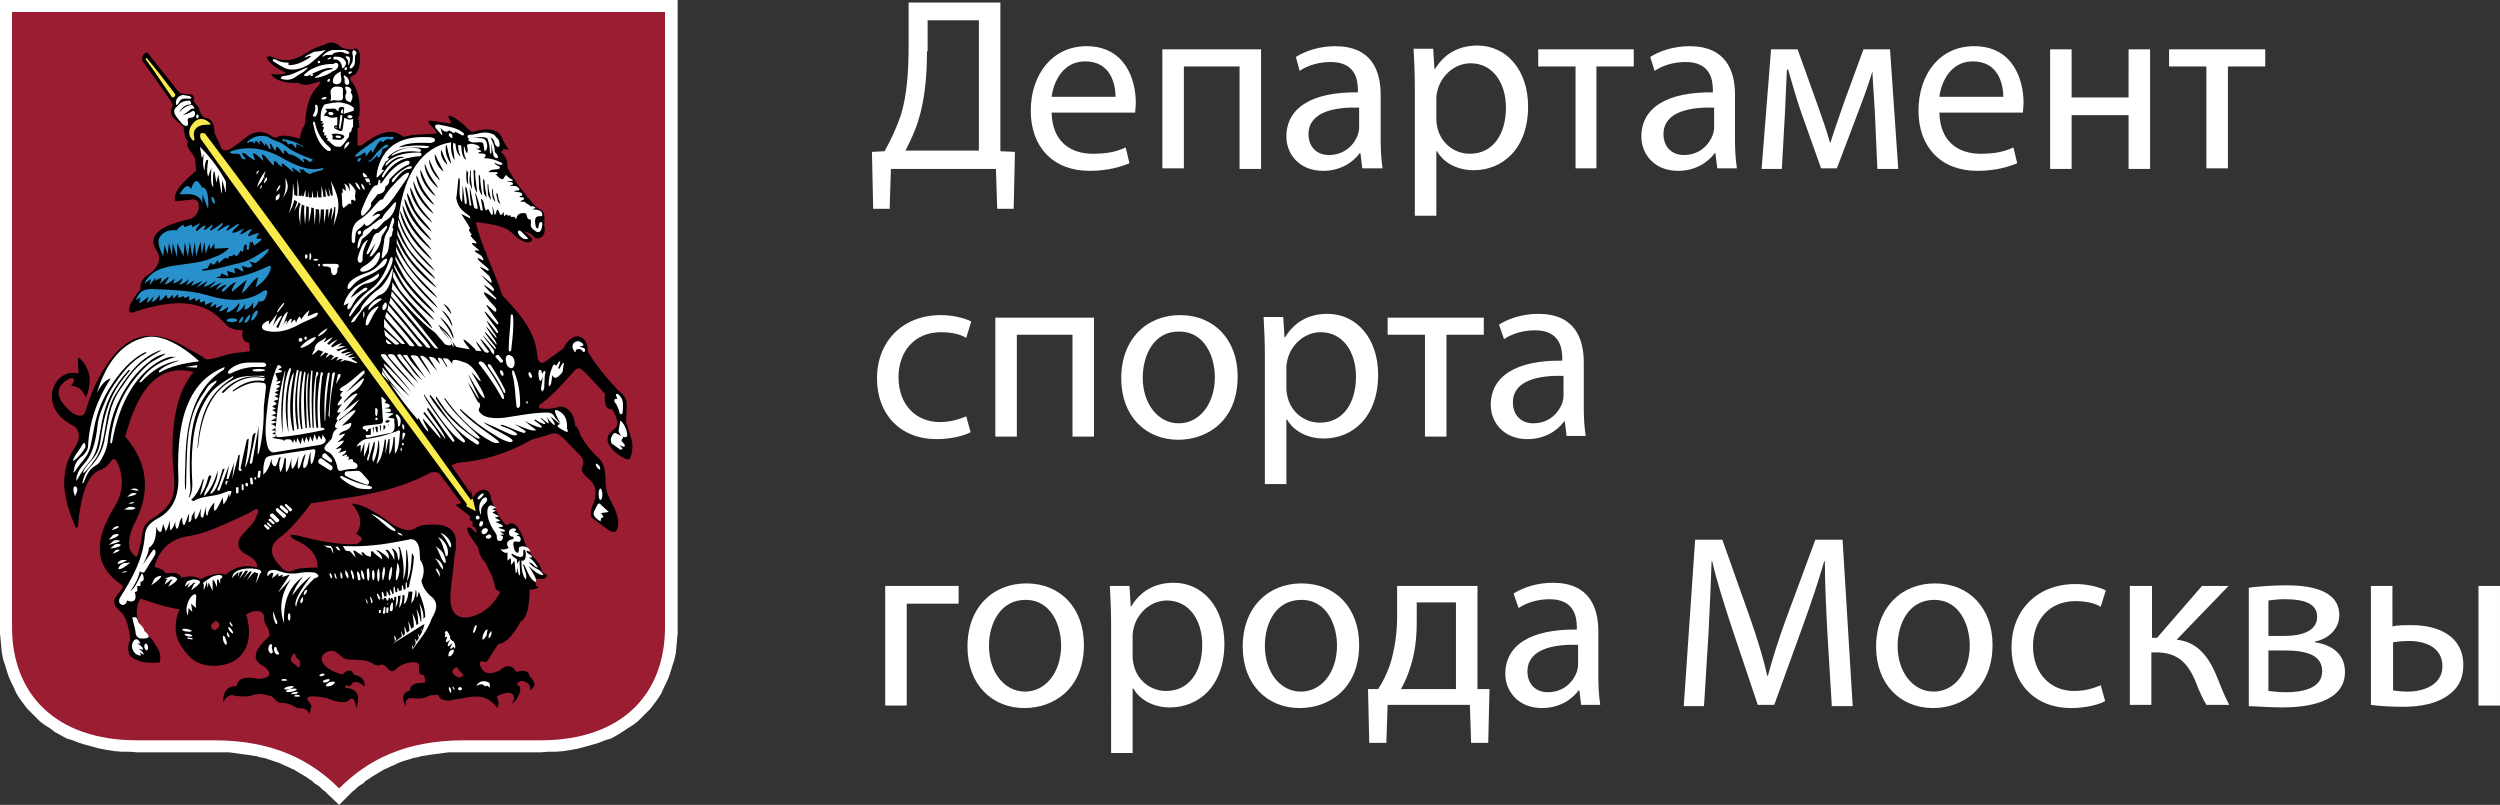 <svg xmlns="http://www.w3.org/2000/svg" viewBox="0 0 395.1 127.2"><rect x="0" y="0" width="395.1" height="127.2" fill="#333333" stroke="none"/><path d="M158.1.4v23.5l2.3.1-.2 9h-2.6l-.2-6.3h-16.6l-.2 6.3H138l-.2-9 2-.1c1-1.8 1.9-3.7 2.6-5.8.9-3 1.2-6.5 1.2-11.1V.4zm-11.6 7.7c0 4.2-.4 7.8-1.3 10.7-.5 1.8-1.4 3.6-2.1 5h11.6V3.2h-8.1v4.9zm19.7 9.7c.1 4.6 3 6.5 6.5 6.5 2.5 0 3.9-.4 5.2-1l.6 2.5c-1.2.5-3.3 1.2-6.3 1.2-5.8 0-9.3-3.8-9.3-9.5s3.4-10.2 8.8-10.2c6.2 0 7.8 5.4 7.8 8.9 0 .7-.1 1.2-.1 1.6zm10.1-2.5c0-2.2-.9-5.6-4.8-5.6-3.5 0-5 3.2-5.3 5.6zm23-7.5v18.9h-3.4V10.5h-8.8v16.1h-3.4V7.8zm16 18.8-.3-2.4h-.1c-1.1 1.5-3.1 2.8-5.8 2.8-3.8 0-5.8-2.7-5.8-5.4 0-4.6 4.1-7.1 11.3-7v-.4c0-1.6-.4-4.4-4.3-4.4-1.8 0-3.6.5-4.9 1.4l-.6-2.2c1.6-1 3.8-1.7 6.2-1.7 5.8 0 7.2 3.9 7.2 7.7v7.1c0 1.6.1 3.2.3 4.5zm-.5-9.6c-3.7-.1-8 .6-8 4.2 0 2.2 1.5 3.3 3.2 3.3 2.5 0 4-1.6 4.6-3.2.1-.4.2-.7.2-1.1zm8.8-3.1c0-2.4-.1-4.4-.2-6.2h3.1l.2 3.2h.1c1.4-2.3 3.6-3.7 6.7-3.7 4.6 0 8 3.9 8 9.6 0 6.8-4.1 10.1-8.6 10.1-2.5 0-4.7-1.1-5.8-3h-.1v10.2h-3.4zm3.4 5c0 .5.1 1 .2 1.4.6 2.4 2.7 4 5.1 4 3.6 0 5.7-3 5.7-7.3 0-3.8-2-7-5.6-7-2.3 0-4.5 1.7-5.2 4.2-.1.4-.2.9-.2 1.4zm31.2-11.1v2.7h-5.9v16.1H249V10.5h-5.9V7.8zm13.2 18.8-.3-2.4h-.1c-1.1 1.5-3.1 2.8-5.8 2.8-3.8 0-5.8-2.7-5.8-5.4 0-4.6 4.1-7.1 11.3-7v-.4c0-1.6-.4-4.4-4.3-4.4-1.8 0-3.6.5-4.9 1.4l-.7-2.2c1.6-1 3.8-1.7 6.2-1.7 5.8 0 7.2 3.9 7.2 7.7v7.1c0 1.6.1 3.2.3 4.5zm-.5-9.6c-3.7-.1-8 .6-8 4.2 0 2.2 1.5 3.3 3.2 3.3 2.5 0 4-1.6 4.6-3.2.1-.4.2-.7.2-1.1zm9-9.2h4.2l3.4 9.5c.5 1.4 1.3 3.7 1.7 5.2h.1c.4-1.4 1.5-4.4 2.2-6.5l3-8.2h4.2l1.3 18.9h-3.3l-.4-9c-.1-2-.3-4.4-.4-6.7h.1c-.5 1.7-1 3.2-2.1 6.1l-3.6 9.5h-2.5l-3.3-9.3c-.6-1.8-1.4-4.5-1.9-6.3h-.2c-.1 2.2-.2 4.7-.3 6.8l-.5 8.9h-3.2zm26.6 10c.1 4.6 3 6.5 6.5 6.5 2.5 0 3.9-.4 5.2-1l.6 2.5c-1.2.5-3.3 1.2-6.3 1.2-5.8 0-9.3-3.8-9.3-9.5s3.3-10.2 8.8-10.2c6.2 0 7.8 5.4 7.8 8.9 0 .7-.1 1.2-.1 1.6zm10.1-2.5c0-2.2-.9-5.6-4.8-5.6-3.5 0-5 3.2-5.3 5.6zm10.8-7.5v7.6h9V7.8h3.4v18.9h-3.4v-8.5h-9v8.5H324V7.8zm30.6 0v2.7h-5.9v16.1h-3.4V10.5h-5.9V7.8zM153.4 68.3c-.9.5-2.9 1.1-5.4 1.1-5.7 0-9.4-3.9-9.4-9.6 0-5.8 4-10 10.1-10 2 0 3.8.5 4.8 1l-.8 2.6c-.8-.5-2.1-.9-4-.9-4.3 0-6.7 3.2-6.7 7.1 0 4.4 2.8 7.1 6.5 7.1 1.9 0 3.2-.5 4.2-.9zm19.5-18.1V69h-3.4V52.9h-8.8V69h-3.4V50.2zm22.7 9.3c0 7-4.8 10-9.4 10-5.1 0-9-3.7-9-9.7 0-6.3 4.1-10 9.3-10 5.4 0 9.1 3.9 9.1 9.7m-15 .2c0 4.1 2.4 7.2 5.7 7.2s5.7-3.1 5.7-7.3c0-3.2-1.6-7.2-5.6-7.2-4-.1-5.8 3.7-5.8 7.3m19.3-3.4c0-2.4-.1-4.4-.2-6.2h3.1l.2 3.2h.1c1.4-2.3 3.6-3.7 6.7-3.7 4.6 0 8 3.9 8 9.6 0 6.8-4.1 10.1-8.6 10.1-2.5 0-4.7-1.1-5.8-3h-.1v10.2h-3.4zm3.4 5.1c0 .5.1 1 .2 1.4.6 2.4 2.7 4 5.1 4 3.6 0 5.7-3 5.7-7.3 0-3.8-2-7-5.6-7-2.3 0-4.5 1.7-5.2 4.2-.1.4-.2.9-.2 1.4zm31.2-11.2v2.7h-5.9V69h-3.4V52.9h-5.9v-2.7zM247.6 69l-.3-2.4h-.1c-1.1 1.5-3.1 2.8-5.8 2.8-3.8 0-5.8-2.7-5.8-5.4 0-4.6 4.1-7.1 11.3-7v-.4c0-1.6-.4-4.4-4.3-4.4-1.8 0-3.6.5-4.9 1.4l-.8-2.3c1.6-1 3.8-1.7 6.2-1.7 5.8 0 7.2 3.9 7.2 7.7v7.1c0 1.6.1 3.2.3 4.5h-3zm-.5-9.6c-3.7-.1-8 .6-8 4.2 0 2.2 1.5 3.3 3.2 3.3 2.5 0 4-1.6 4.6-3.2.1-.4.2-.7.2-1.1zm-95.6 33.2v2.8h-8.2v16.1h-3.4V92.6zm19.8 9.3c0 7-4.8 10-9.4 10-5.1 0-9-3.7-9-9.7 0-6.3 4.1-10 9.3-10 5.4 0 9.1 3.9 9.1 9.7m-15 .2c0 4.1 2.4 7.2 5.7 7.2s5.7-3.1 5.7-7.3c0-3.2-1.6-7.2-5.6-7.2s-5.8 3.7-5.8 7.3m19.3-3.3c0-2.4-.1-4.4-.2-6.2h3.1l.2 3.2h.1c1.4-2.3 3.6-3.7 6.7-3.7 4.6 0 8 3.9 8 9.6 0 6.8-4.1 10.1-8.6 10.1-2.5 0-4.7-1.1-5.8-3h-.1V119h-3.4zm3.4 5c0 .5.1 1 .2 1.4.6 2.4 2.7 4 5.1 4 3.6 0 5.7-3 5.7-7.3 0-3.8-2-7-5.6-7-2.3 0-4.5 1.7-5.2 4.2-.1.4-.2.9-.2 1.4zm35.8-1.9c0 7-4.8 10-9.4 10-5.1 0-9-3.7-9-9.7 0-6.3 4.1-10 9.3-10 5.4 0 9.1 3.9 9.1 9.7m-14.9.2c0 4.1 2.4 7.2 5.7 7.2s5.7-3.1 5.7-7.3c0-3.2-1.6-7.2-5.6-7.2-4.1 0-5.8 3.7-5.8 7.3m33.6-9.5v16.3h1.9l-.2 8.5h-2.7l-.2-6h-13l-.2 6h-2.7l-.2-8.5h1.6c.8-1.2 1.4-2.5 1.9-3.9.7-2.3 1.1-4.9 1.1-7.5v-4.9zm-9.6 5.8c0 2.5-.3 4.9-1 7-.4 1.3-.9 2.5-1.5 3.5h8.7V95.2h-6.2zm26 13.1-.3-2.4h-.1c-1.1 1.5-3.1 2.8-5.8 2.8-3.8 0-5.8-2.7-5.8-5.4 0-4.6 4.1-7.1 11.3-7v-.4c0-1.6-.4-4.4-4.3-4.4-1.8 0-3.6.5-4.9 1.4l-.8-2.3c1.6-1 3.8-1.7 6.2-1.7 5.8 0 7.2 3.9 7.2 7.7v7.1c0 1.6.1 3.2.3 4.5h-3zm-.5-9.6c-3.7-.1-8 .6-8 4.2 0 2.2 1.5 3.3 3.2 3.3 2.5 0 4-1.6 4.6-3.2.1-.4.2-.7.2-1.1zm39.4-1.9c-.2-3.7-.4-8.1-.4-11.3h-.1c-.9 3.1-2 6.4-3.3 10l-4.6 12.7h-2.6l-4.2-12.5c-1.2-3.7-2.3-7.1-3-10.2h-.1c-.1 3.3-.3 7.7-.5 11.6l-.7 11.3h-3.2l1.8-26.3h4.3l4.5 12.7c1.1 3.2 2 6.1 2.6 8.8h.1c.7-2.6 1.6-5.5 2.8-8.8l4.7-12.7h4.3l1.6 26.3h-3.3zm26.1 1.9c0 7-4.8 10-9.4 10-5.1 0-9-3.7-9-9.7 0-6.3 4.1-10 9.3-10 5.4 0 9.1 3.9 9.1 9.7m-15 .2c0 4.1 2.4 7.2 5.7 7.2s5.7-3.1 5.7-7.3c0-3.2-1.6-7.2-5.6-7.2s-5.8 3.7-5.8 7.3m32.8 8.7c-.9.5-2.9 1.1-5.4 1.1-5.7 0-9.4-3.9-9.4-9.6 0-5.8 4-10 10.1-10 2 0 3.8.5 4.8 1l-.8 2.6c-.8-.5-2.1-.9-4-.9-4.3 0-6.7 3.2-6.7 7.1 0 4.4 2.8 7.1 6.5 7.1 1.9 0 3.2-.5 4.2-.9zm7.4-18.2v8.2h.8l7.1-8.2h4.2l-8.2 8.5c3 .3 4.9 2.3 6.3 5.7.5 1.2 1.2 3.1 2 4.6h-3.6c-.5-.8-1.2-2.3-1.8-3.9-1.3-3-3-4.4-6.2-4.4h-.7v8.3h-3.4V92.6zm15.2.3c1.3-.2 3.8-.4 6-.4 3.2 0 8.4.5 8.4 4.7 0 2.3-1.8 3.8-3.9 4.2v.1c2.8.4 4.8 1.9 4.8 4.7 0 4.9-6.2 5.6-9.9 5.6-2.1 0-4.3-.2-5.3-.2V92.9zm3.2 16.3c1 .1 1.7.2 2.8.2 2.3 0 5.7-.5 5.7-3.3 0-2.7-2.7-3.3-6-3.3h-2.5zm0-8.7h2.6c2.5 0 5.1-.7 5.1-3 0-1.9-1.6-2.8-5.1-2.8-1.1 0-1.8.1-2.6.2zm19.6-7.9V99c.7-.2 1.8-.2 3.1-.2 4.1 0 8.1 1.7 8.1 6.3 0 2-.7 3.4-1.9 4.4-2.1 1.8-5.1 2.2-7.6 2.2-1.9 0-3.7-.1-5.1-.3V92.6zm0 16.5c.7.1 1.4.2 2.4.2 2.6 0 5.5-1.1 5.5-4 0-3-2.7-4-5.3-4-1 0-1.8.1-2.5.2v7.6zm17-16.5v18.9h-3.4V92.6z" fill="#FFF"/><g fill-rule="evenodd" clip-rule="evenodd"><path fill="#FFF" d="M0 0h107.1v100.1l-.1 1-.1 1.1-.1 1-.2 1-.3.9-.3 1-.3.9-.4.9-.4.8-.4.9-.5.8-.6.8-.6.8-.6.6-.7.7-.7.7-.8.6-.8.5-.9.6-.8.5-.9.5-1 .3-1 .4-1 .3-1.1.3-1.1.3-1.1.2-1.2.2-1.2.1h-1.2l-1.3.1H70.9l-.8.1-.7.1-.8.1-.7.1-.6.1-.7.1-.7.2-.6.1-.6.2-.7.2-.6.2-.5.2-.6.3-.5.2-.6.3-.5.2-.5.3-.5.3-.5.3-.5.3-.4.3-.5.3-.4.4-.5.3-.4.3-.4.4-.4.3-.4.4-1.7 1.7-1.8-1.7-.4-.4-.4-.3-.4-.4-.4-.3-.5-.3-.4-.4-.5-.3-.4-.3-.5-.3-.5-.3-.5-.3-.5-.3-.5-.2-.6-.3-.5-.2-.6-.3-.6-.2-.6-.2-.6-.2-.6-.2-.6-.1-.7-.2-.7-.1-.6-.1-.8-.1-.7-.1-.7-.1-.8-.1H21.7l-1.3-.1h-1.2l-1.2-.1-1.2-.2-1.1-.2-1.1-.3-1.1-.3-1-.3-1-.4-1-.3-.9-.5-.9-.5-.8-.6-.8-.5-.8-.6-.7-.7-.7-.7-.6-.6-.6-.8-.6-.8-.5-.8-.4-.9-.4-.8-.4-.9-.3-.9-.3-1-.3-.9-.2-1-.1-1-.1-1.1-.1-1z"/><path fill="#FFF" d="M1.3 1.3h104.5v98.8l-.1.9-.1 1-.1.9-.2 1-.2.9-.3.8-.3.9-.3.9-.4.8-.5.7-.4.8-.5.7-.6.7-.6.7-.6.6-.6.6-.8.6-.7.5-.8.5-.8.4-.9.5-.8.4-1 .3-.9.3-1.1.3-1 .2-1.1.2-1.1.2-1.2.1h-1.2l-1.2.1H70.8l-.8.1-.8.1-.7.1-.7.1-.8.1-.7.2-.7.1-.6.2-.7.2-.7.2-.5.2-.7.2-.6.3-.6.2-.5.3-.6.3-.5.3-.5.3-.6.3-.4.3-.5.3-.5.4-.5.3-.5.4-.4.4-.4.4-.5.3-.4.4-.8.8-.9-.8-.4-.4-.5-.3-.4-.4-.4-.4-.5-.4-.5-.3-.5-.4-.4-.3-.5-.3-.5-.3-.6-.3-.6-.3-.5-.3-.5-.3-.6-.2-.6-.3-.6-.2-.6-.2-.7-.2-.7-.2-.6-.2-.7-.1-.7-.2-.7-.1-.8-.1-.7-.1-.8-.1-.8-.1H21.7l-1.2-.1h-1.2l-1.2-.1-1.1-.2-1.1-.2-1-.2-1-.3-1-.3-.9-.3-.9-.4-.9-.5-.8-.4-.8-.5-.7-.5-.8-.6-.6-.6-.6-.6-.6-.7-.6-.7-.5-.7-.4-.8-.5-.7-.4-.8-.3-.9-.3-.9-.3-.8-.2-.9-.2-1-.1-.9-.1-1-.1-.9z"/><path fill="#9A1D32" d="M1.9 1.9h103.2v97.2c0 10.5-6.7 17.9-19.7 17.9H73.3c-9.4 0-15.3 3.2-19.7 7.6-4.4-4.4-10.4-7.6-19.7-7.6H21.7c-13 0-19.8-7.4-19.8-17.9z"/><path d="M24.4 89.6c.8-2.9 2.6-4.5 5.6-4.9 2.9-.5 6.1-2.1 9.5-3.7q2.25-1.65.6 1.5l-1.7 1.9c-.9 1-1.1 2 .1 3 1.7.8 2.3 1.6 2.1 2.3-1.8-.5-3.5-.2-4.9 1.1-1-.3-2.3-.1-4 .7-.9-.5-1.9-.5-3-.2-.3-.7-1.1-.9-2.5-.7-.3-.5-.9-.8-1.8-1m20 0c-1.8-1.8-2-3.4 0-4.8 1.1-.8 2.8-2.6 4.8-5.3 1.4-.1 2.6-.4 4-.6 5.5-.7 10.7-1.9 14.8-4.2.8-.2 1.4-.1 1.7.5l3.2 4.3-.9.3 2.4 1.9c-.4.3-.1.6.4.8-.3.4-.1.9.3.8.2.6.6 1.5-.6.2-.8-.4-.9 0-.2 1.2l1.3 1.9c.1.9.4 1.6 1.1 2.3l1.1 2.2c0 .3.2.7.3 1 .1.8.3 1.3 1 1.4-.7 1.3-1.6 2.5-3 3.3-2.9 1.6-5.2.9-4.9-2.9.1-2.1.5-3.8.6-5.9.8-3.3 0-4.9-2.8-5.1-1.5 0-2.6 0-3.4.6-.8.5-1.9.3-3.4-.5-2.9-2.2-5.1-3.4-6.6-3.4 1.4 1.6 1.8 3.2.7 4.8 1.2.5 1.1 1.1 0 1.6-2.8.1-6-.5-9.4-1.4-1.1-.2-1.3 0-.5.6 2.4 1 3.8 2.4 3.8 4.5-1.6 0-2.9.1-3.6.3-.7.5-1.5.4-2.2-.4m27.8 15.8c-.8.4-1 .9-.2 1.4.5.3.8.4.9.1 1-.1-.4-.7-.7-1.5m-25.6-2.2c-.5.4-.8.8-.5 1.4l1.1.9c.4-.4.3-1-.1-1.4-.3-.1-.4-.4-.5-.9m-12.5-5.1c.8.3.8 1.1-.2 1.5-.8-.3-.7-.9.2-1.5M19.8 69c3.5 4.1 4.2 8.7 1.3 14-1.1 2.6-.9 4.3.5 5 .4-.9.7-2.3.9-3.7.3-2.2 1.7-2 3.6-3.9 2-2.1 1.4-4.2 1.2-7.6-.3-7.3 1.2-11.6 3.3-14-5.5-1.4-8.8 2.6-10.8 10.2m3.5-60.7c-.6.1-.9.5-.8 1.3l4.4 6.2c.1.3.4.6.4.8-.3.8-.5 1.4.2 2.1l1.5 1.4c.1 1 .3 1.9.7 2.2-.3.7.1 1.3.7 2 .1.2.2.4.4.6L31 27c-2.1 1.7-3.1 3-3.3 3.8-.1.4-.2.8.1 1l2.9-.3c.2.1.5.2.6.4.4 1-.1 2.6-1.7 2.8-3.6.9-6.2 2.1-5.1 4.5 1.3 1.7.6 3.2-1.6 4.6-.5.5-.8 1.1-.7 2-.6.5-1.1 1.4-1.6 2.3-.3 1-.3 1.4.3 1.3 5-1.7 9.9-2.4 13.4.5 1.7 1.4 1.4 2.2 4.1 2.3-.3 1.1 0 1.8 1 2l.1 1.3c-1.1.2-2.3.2-3.4.5-1.2.3-2.4.8-3.5.8-.9-.7-2-1.2-2.9-1.7-4.5-2.8-8.3-2.9-11.6.9-1.7 2-3.3 4.7-4.6 9-.2.7-.8 1-2 .3-2.4-1.9-2.8-3.6-1.6-4.7 1.7-1.6 2.3-.6 1.4.2v.2c1.3 0 1.8.9 2.3 1.8 1.1-2.8.5-4.7-1-6.2h-.3l.1 2.4c-2.6-.5-4 1.5-4.2 3.3-.1 1.8.7 3.4 3 4.8 1.3.4 1.7 2 .7 3.5-2.5 3.7-2.2 7.7.1 12.8l.3-.1c.5-5.6 1.7-8.4 3.5-9 .6-.2 1.1-.6 1.6-1.2.5-.8.8-.7 1.2.1 1 2.3.9 4.6-.5 6.9-3.2 5.2-3.4 9.3 1.2 12.4l.1.4-1.2 1.6c-.4.6-.1 1.4 1 2.3.8.9 1.2 2.4 1.4 4.4-.4.6-.4 1.3-.2 2.2.7 1 2.3 1.5 4.7 1.3.2 0 .2-.2.2-.5.2-1.1-.5-1.9-1.3-3.2-2.3-2.1-2.8-4-2.1-5.9l.3-.5c1.8.6 4.1 1.4 6.2 1.7-.9 1.8-.8 4.1 0 5.4 1.5 2.5 3 3.7 6 3.5 4-.3 5.9-3.6 4.5-8.1 1.4-.8 2.4-.7 2.8.1 0 2 .8 1.4.9 3.3-2.3 2.1-3.2 3.8-.7 4.9 1.3 1.3.6 1.8-1.1 1.9-1.8-.4-3.1-.3-3.4 1.1-1.7.1-2.2 1.1-2.1 2.6.5-1.2 1.4-1.3 1.9-1 .9 0 1.8.2 2.6-.1.7-.3 1.6-.3 2.5 0 .5 0 .8.2 1.1.6 1.2 1.2 1-.1 3.6 1.4.6 0 1.7 0 1.9 1l.2-.9c.2-.3.1-.7-.3-1.1-.8-1 .5-1 2.8-.6 1.2.5 2.3.8 3.2.6 1-1 1.3-.4 1.5 1 .7-2 .2-3.1-1.8-3.2.3-1.1.5.5 1.2-.8.6-.3 1.3 0 1.9.6.1-1-.4-1.6-1.7-1.9-.3-.8-.9-.9-1.8 0-3.7-1-4.1-3.2-2-3.7 1.1-.3 1.6.9 2.4 1.2.7.2 1 .1 2 .2 1 0 2 .2 2.6.7l.7.2c.4-.3.8-.2 1.3.2.5.8 1.1.9 1.6.2 1.5-1.2 3.7-1.2 3.5-.4 0 1.1.1 1.5.5 1.4.3 0 .5.5.5 1.3-1.4 0-2.4.2-2.4 1.2-1.3.4-1.3 1.3-.7 2.5-.1-2.4 1.9-.4 3.8-1.7l1.4-.1c.1.7.8 1 2 .9.4-.2 1.1-.2 1.6-.3 2.4-.6 4.3-.5 5.7 1.5.3-.6.2-1.2-.1-1.8 1.7-1.1 3.5-.7 2.4 1.1 1-.5 2-3 .7-2.9.5-1.5 2.7-.2 2.1.8.9-.5 1.1-1.2 0-2.2-.1-.8-.8-1.1-2.1-.7-.7-1.2-1.6-1.2-2.7-.2-1.2.5-2.1.6-2.7-.2-.6-1-.5-1.5.4-1.2.4.1.6-.4 1.2-1.4.2-.4.6-.8.9-1.4 1.3-.2 2.3-1.3 3.6-3.6.9-.4 1.4-2.3 1.4-5.1.4.2.9 0 1.5-.3-.4 0-.6-.2-.6-1.3h1.2q.75-.3.6-.6c0-.2-.5-.1-.8-.7-.1-.7-.5-1.4-1.3-2.1l-1.2-1.9c-.8-2.6-1.8-4.2-3-3.2l-.3-.2c-.9-1-1.6-2.4-2.2-3.9 0-1.9-1.9-2-2.9-.2l-.3-1.5v.8l-3.1-4.5c.3 0 .9-.4 1.3-.4 3.8-.3 7.5-1.4 11.4-3.6l2.7-.8c1.2-.5 1.6-.1 2.3.5l2.8 2.9c.5.6.5 1.1.2 1.7s.4 1.4 1.4 2.2c.9 1 1 2.3.2 4q-.6 1.65.3 2.1l1.9 1.4c1.3 1 1.9.7 1.9-1.1q-.15-1.35-.9-2.7c-.6-1.1-1.1-2.2-1.1-3.3 0-2.3-.3-3.4-1.3-4.2-1.1-1-2-2.2-2.7-3.5-.2-.7-.4-1.2-.8-1.4-.1-2.3-1.8-3.5-2.9-2.9-.9.2-1.8.3-2.8.1V64c1.2-.7 3.3-2.8 5.4-5.2.8-1 1.2-.6 2 .2l3 3.2c-.1 1.6.1 2.6 1.2 2.5.7 1.3 1.1 2.5.4 3-.7.6-1.2 1-1.2 1.8.1 1.2 1.6 2.5 3.1 3.1.1 0 .4 0 .5-.2.4-1.1.5-2.3 0-3.6l-.6-1.9c-.1-.7 0-1.3 0-1.9.1-1.4.2-2.2-1.3-3.3-1.9-2-3.5-4-4.8-6.1 0-2.8-2.4-3.5-3.9-.5l-2.9 2.1c-.7.5-1.2-.3-1.2-1.1-.3-3.7-2.8-6.6-5.5-9.4-1.5-4.5-3.5-8.2-4.2-11.6 2.8.3 4.9.8 5.7 1.7 1.2 1.3 2.8 2 3.2 1.1.1-.3-.7-.8-1.2-1.3.5 0 1.1.4 1.8 1.1 1.2 0 1.6-.9 1.3-2.2.1-1 .1-1.8-.3-2.2l-1-.6c-1.7-1.9-3.1-3.7-4.3-5.8-.1-.2-.2-.4-.2-.6 0-.8-.2-1.6-1.1-2.3l.4-.2v-.3l.9.2-.9-1.5c-.5-1.8-2.2-2.1-4.7-1.4-.3.1-.8-.3-1.2-.8-1.6-1.5-3.2-2.3-2.6-1.2.1.2.6.7 0 .7l-2.7-.4c-.6-.1-.7.1-.5.4.5.5 1 1 1.2 1.6l-3.4.2c-.7 0-1.3.3-1.9.3-1.9-1.6-4.2-.4-6.6 1.4h-.6v-2.8h.3l-.2-1.8h.2c.2-2.7-.3-4.5-1.4-5.7-.2-.8.6-.7.8-1 .8-1 .7-2.1.7-2.7-.1-1.2-.5-1.6-1.1-1.2h-.7c-.7-.1-1.3-.3-1.6-.7-.8-.5-1.5-.5-2.3 0-3.5.9-4.2 3.6-8.5 1.8-.5 0-.6.1-.4.5.7 1 1.8 1.6 2.9 2.1-.4.3-1.2.3-2.4.2.7 1 2.2 1.5 4.4 1.4.8.5 1.8.3 2.9-.1.6-.3.6-.1.2.6-1.1.9-1.9 2.7-2.1 6-.4.7-.7 1.4-.8 2.3-1.6-.4-3-.7-3.6-.2h-.6c-1.4-1.1-2.8-1-3.9-.3l-2.5 1.9c-.9.6-1.7.7-1.9-.1l-1-2.2c0-1.6-.5-2.3-1.6-2.4-.5-.4-.8-1-.9-1.6l-.8-1c.2-.8-.1-1.1-.7-1.1s-1.2-.1-1.6-.3z"/><path fill="#FFF" d="m93.9 80.8.5-1q.3-.45.6 0l1.2 1.1c-.3.1-.8.1-1.2.2l.4.6-.4.2-.1.5c-.8-.5-1.3-1-1-1.6m1-3.6c.1 0 .3.4.3.9s-.1.9-.3.9-.3-.4-.3-.9c0-.4.1-.9.3-.9m-.7-3.9c.1-.1.3.1.5.3.2.3.2.6.1.6s-.3-.1-.5-.4c-.1-.2-.2-.5-.1-.5m3.2-4.8c-.1-.1-.3-.1-.4 0-.5.6-.6 1.1-.3 1.6l1.1.8c.3.3.7.1.5-.1l-.4-.5c.2.1.4.3.7.3.2 0 .2-.3 0-.5-.4-.4-.5-.5-.2-.8q.15-.15 0-.3zm0-4.6c-.5-.6-.4-.9.2-.9-.6-.9 0-1.1.6-.1.3.4.3 1.3.2 2.3 0 .3-.4.4-.5 0-.1-.5-.3-.9-.5-1.3m.4 3.9.2-1.1c0-.3.1-.2.3 0 .4.5.7 1 .8 1.8.1.3 0 .5-.2.6-.3 0-.5-.1-.8-.3-.3-.5-.4-.7-.3-1M80.4 55.3c0-2.1.3-3.7.3-5.2 0-.6.4-.6.4.1.1 1.6-.1 3.3-.3 5 .1.2-.4.6-.4.1m2.9 8.1c.1 0 .1.1.1.2s0 .2-.1.2-.1-.1-.1-.2c-.1-.1 0-.2.1-.2m-4.9-7.2.2-.1h.2l.7.9v.2l-.2.1h-.2l-.8-.9c0-.1 0-.2.1-.2m7.1 5.2.3-1.9-.3.7c-.3 0-.3-.3-.4-.9 0-.7 0-.9.4-.8l.2.6.2-.4c.3-.2.4 0 .2.6l-.1 2.1c-.2.3-.3.9-.5 0m5.2-6c-.3-.4-.3-.9 0-1.2s.7-.4 1.1-.1c.3.1.4.3.4.5l-.6.2.7.2c.4.3 0 1-.3.4-.3-.3-.6-.3-1-.1 0 .4-.1.5-.3.1m-7.1 3.4c.1 0 .3.1.4.4.1.2.1.5 0 .5-.1.1-.3-.1-.4-.3s-.1-.5 0-.6m-4.5-.3c.1 0 .3.1.4.3q.15.45 0 .6c-.1 0-.3-.1-.4-.4s-.1-.5 0-.5m1.3-2.4c.3 0 .8.3.9.9s-.1 1.1-.4 1.2c-.4 0-.8-.3-.9-.9-.2-.7 0-1.2.4-1.2m.6 3.2c-.2-.9.1-1.1.4-.2.5 1.3.8 2.9.8 4.8 0 .7-.6.8-.6.1-.2-1.7-.2-3.3-.6-4.7m5.7 1.5c0-.9.2-1.9.6-2.8.1-.4.3-.5.6-.2.9-1.4.7-.6.3.4l.2.1c1.1-2 .6-.4.5.5-.8 1-1.3 1.2-1.6.5l-.2 1.3c-.2.5-.3.6-.4.2M20.1 94.9c-.3 1.3-1.8.6-1.1-.5 1.8-2.9 3.6-5.9 3.9-9.8.1-1.4 1-2.1 2.1-2.7 2.4-1.3 3.2-3.6 3.2-6.1-.5-11.1 2.5-15.9 7.3-17.8l-.1.4c-4.3 2.6-6 7.6-6.1 14.4 0 1.5-.2 3.1 0 4.7l.1-.3c.1-4 .1-7.4.6-9.8.5-2.6 1.4-4.2 2.2-5.3.3-.4.5-.9.8-1.2.4-.4.8-.5 1.2-.8v.3c-1.6 1.6-3 3.7-3.6 6.4-.7 3.1-.7 6.7-.5 10.4 0 .5-.1 1-.3 1.4l.2-.1c.3-.6.4-1.3.4-2.1-.3-4.5 0-9.1 1.6-12.2 1.1-2.2 1.8-3 4.9-4.8l-.1.3c-2.6 1.8-5.1 3.9-5.6 11.1l.1-.1c.5-5.4 2.4-9.4 6.1-10.9 1.3-.5 2.8-.4 4.5-.4l-.3.2c-2.5-.5-4.7.4-6.6 2.4l.3.1c1.8-1.9 3.9-2.9 6.6-2.3l-.2.4c-1.9-.3-3.4.4-4.9 1.5v.2c1.7-1.1 3.2-1.7 4.7-1.4.5 0 .6.4.5 1l-.3 2.7c0 2.6-.2 5.1-.8 7.4l-.2.2.2-4.5-1 5.6c-.1.6-.5.5-.4 0 .2-1.2.6-2.8.9-4.5-.2 0-.4.2-.5.5-.3 2.4-.7 4.4-1.2 5 .3-1.5.5-3 .6-4.6l-.3.2-1 4.5c.5.3-.1.7-.3.2l.2-2.3h-.2l-1 3.8.3-2.6-.9 2.6h-.3l.4-2.2-1.5 4c-.4.1-.5 0-.1-.7l.9-2.7h-.3c-.6 2-1 3.4-1.8 3.9h-.2c1-1.8 1.2-2.7 1.2-3.6-.5 1.7-1.1 2.9-2.1 4-.1-.1 0-.6.6-1.7l.5-1.4c-.2-.3-.4-.2-.5.2-.3 1.2-.7 2.1-1.3 2.8l.6-2.4-.1-.3c-.4 1.4-1 2.6-1.9 3.4l.4.2c1.3-.9 3.1-.6 5-1.4.4-.2.8-.3 1-.1l-.3.9-.1-.6c-.2.7-.5 1.4-.9 1.7l-.1-1.1c-.8 1.7-1.3 2.6-1.4 1.8l.1-1c-.6.6-1 1.3-1.1 2.1-.3 0-.3-.6-.2-1.5l-.5 1.8q-.6.15-.3-1.5c-.4 1-.7 1.7-.9 1.8-.2-.3-.2-.8-.1-1.4l-.5.9c0 .7-.2.9-.5.9q.15-1.5 0-1.2l-.6 1.6c-.3.2-.4-.2-.4-1.1-.5.3-.4 1.4-.8 1.8-.3-.2-.3-.7-.3-1.2-.2.8-.5 1.3-.8 1.4l-.1-1.6q-.15 1.05-.6 1.8l-.4-1.2-.3 1.2c-.3.2-.6-.1-.8-.8 0 1.5-.2 2.8-1.2 3.4.1.4-.3 1.4-.9 2.6l1.6-2.3c.3-.1.5.1.3.8l-1.6 2.6c-.2.3-.5.2-.8 0-.3 1.3-.9 2.3-1.5 3.1.7-.4 1.1-1.4 1.7-2.6.1-.4.5.1.4.9l-.5.3v.6h-.5v.8l-.4.2c.4 1.1-.1 1.8-1.2 1.3M29.3 58l1.9-.3-.1.4zM11.5 72.9c.2-.9.9-1.5 1.5-2.6.4-.6.5-.2.5.4-.8 1.3-1.5 1.9-2 2.2"/><path fill="#FFF" d="M31.5 57.1c-3.1-2.8-6.2-4.3-8.5-3.8-4.4 1-6.5 5-7.7 8.8.7-1.3 1.4-2.1 2.2-2.3-2.2 3.4-3.4 6.9-3.6 10.9-.1.5-.4.9-.8 1.3-1.4 1-1.3 1.9-1.5 2.7.3-.2.6-.8 1.1-1.4.6-.7 1.3-1.5 1.6-2.8.4-1.7.6-3.4 1-4.7.5-1.7 1-2.8 1.9-4.3 1.6-2.6 3.6-4.9 5.9-5.9v.2c-2.3 1.2-3.9 3.1-5.7 6-.4.7-.7 1.4-1.1 2.4-.4.9-.8 2-.9 3.2-.3 2.6-.9 4.4-1.7 5.4s-1.3 1.5-1.4 2c-.1.2-.3.7-.2 1.2 1.7-3.2 2.5-2.9 3.2-5.2 1-3.5.3-7.1 5-12.3h.3c-2.3 2.6-3.8 5-4.6 10.3-.1.9-.3 2.1-.7 2.8-.6 1.1-1.8 2-2.2 3.1h.2c.6-.6 1.8-2 2.2-2.9 1.4-2.7.9-6.4 2.7-9.4 2.4-3.9 4.2-5.9 7-7h.3c-4 2.1-4.7 3.6-6.4 6-.6.8-1 1.6-1.5 3-.4 1.3-.7 3.2-1 4.7-.3 2-1 3.1-1.8 4.1-.4.5-.8.8-1.1 1.3-.3.4-.6 1.3-.7 1.9l.2-.1c1.1-2.9 1.7-2.3 2.5-3.2.4-.6 1.1-1.8 1.3-3.1.3-2.8.9-5 1.9-6.9 1-2.1 2.6-4.3 4.5-5.8.8-.7 1.5-1.1 2.6-1.4h.2C24.9 56.8 24 57 23 58c-1.7 1.6-3.3 3.9-4.1 5.9-.8 1.9-1.3 4-1.5 6.2 0-.3.2.1.3-.1.9-5.1 2.7-8.7 5-11 1.3-1.3 2.8-2.3 4.2-2.6h.9c-2.2.6-4.2 1.6-5.8 4h.3c1.9-2.1 3.8-3 5.7-3.4h.3c-1.3.4-2.4.9-3.2 1.6l.1.3c1.6-1 3.8-1.5 6.3-1.8M11.9 78.5q-.3-.6-.3-1.2c0-.6.5-.5.6-.1.1.7-.3.7-.3 1.3m5.7 5.3.5-.5c.2-.1.5-.2.7-.1 0 .2-.5.4-1.2.6m-.4 1.5.6-.7c.3-.2.7-.3 1-.1-.1.2-.7.6-1.6.8m0 .8.7-.6c.3-.2.8-.2 1.1 0-.1.1-.9.4-1.8.6m.2.6.7-.6c.3-.2.7-.2 1 0-.1.3-.8.5-1.7.6m.4.8.4-.5c.2-.1.5-.2.7-.1 0 .2-.5.4-1.1.6m2.5-7.9.4-.2c.2-.1.4 0 .5 0-.1.2-.5.2-.9.2m-.7.9.8-.4c.4 0 .8 0 1 .2-.2.3-.9.3-1.8.2m.5-2 .6-.5q.45-.15.9 0c-.1.2-.7.4-1.5.5m.5-1.2.6-.1c.3 0 .6.1.7.3-.1.1-.7 0-1.3-.2m-1.4 13.2.4-.2h.5c.1.1-.4.2-.9.2m1.4-1.6-1.1.1c-.4.2-.8.6-.8.9.3.2 1.1-.3 1.9-1m-.5-.4h-.8c-.4.1-.7.3-.7.6.2.1.9-.2 1.5-.6m3.8 4 .5-1c.2-.3.7-.5 1.1-.5 0 .3-.7.9-1.6 1.5m2.2-1.1.9-.3c.4 0 .8.1 1 .4 0 .3-.6.8-1.4 1.2l.4-.8.3-.3H27c-.2.2-.6.5-1 .8l.3-.7c0-.1.1-.1.2-.2 0 0-.2 0-.4-.1m4.3.2c.3-.1 1.3.1 1.2.4 0 .3-.7.8-1.4 1.3l.4-.9.3-.3h-.3c-.2.2-.5.5-1 .8l.3-.7s.1-.1.2-.1h-.2c-.1.2-.4.4-.7.6l.2-.5c.2-.5.5-.4 1-.6m6.3-.2c0-.8.6-1.3 1.9-1.5 1.4-.2 3.1.1 2.6.7h-.1l-.2.6-.5 1 .3-1.1.1-.5c-.1 0-.4-.1-.6-.2l-.4.4-.8.9.6-1 .2-.4h-.3l-.4.4-.7.8.6-.9.2-.4h-.4l-.3.4-.7.9.5-1 .1-.2c-.2 0-.4.1-.5.1l-.3.8.1-.8c-.4.3-.8.6-1 1m-4.6.7 1.3-.9c.8-.4 1.9-.5 1.7.1 0 0-.1.1-.3.2v.8l-.3-.7h-.2v1.2l-.5-1.1h-.2v1.7l-.6-1.3V92c-.1.3-.1.6-.2.9l-.1-1c-.1.4-.3.9-.5 1.4v-1c-.1-.1-.1-.1-.1-.2"/><path fill="#FFF" d="m18.1 59 2.1-2.1q-1.2.6-2.1 2.1m11.6 38.3c-.2-.5-.4-.9 0-2.1.4-1 .9-1.3 1.2-1.3.3.4-.1 1.2.1 2.2l-.8-.7.2 1.3-.6-.6zm6.9 1.3q-.15-.3-.3-.3c-.1 0 0 .2.1.4s.3.3.3.3c.1 0 .1-.2-.1-.4m0 .9c-.2-.3-.4-.4-.5-.4s0 .3.2.6.4.4.5.4c.1-.1 0-.3-.2-.6m-.4.8c-.1-.2-.3-.4-.3-.4-.1 0 0 .3 0 .5.1.2.3.4.3.3.1.1.1-.1 0-.4m-.5.8c-.1-.4-.3-.7-.4-.6-.1 0-.1.4 0 .8.1.3.3.6.4.6.2 0 .2-.4 0-.8m-5.7-.3c.3 0 .5.1.5.2 0 0-.3.1-.5 0-.2 0-.5-.1-.4-.2-.1 0 .2-.1.4 0m-.2-.6c.3 0 .6.2.6.3s-.3.1-.6.1c-.3-.1-.6-.2-.6-.3-.1-.1.2-.2.6-.1m-.2-.8c.4.1.7.2.7.3s-.4.2-.8.1c-.4 0-.7-.2-.7-.3s.4-.2.8-.1m12.7-8.3c-.3-1 .8-1.3 1.9-.8.9.3 2 .5 3.4.2.7-.1 1.4-.1 2.2 0 .7.4.7.7-.1.9-1.6 1.5-2.7 3-2.9 4.5-.5-.7.6-2.6 2.4-4.9-1.1.8-2.1 1.9-3 3.1.2-.8.8-1.9 1.7-3-1.9 1.4-3.2 3.5-3 7.4-.9-2.5-.4-4.8 1.1-7l-2.1 2.2 1.9-2.9-1.2.4.1-.4-.7.3v-.5l-1 .8.2-.8c-.3-.2-.6.1-.9.5m.9 5.5c-.1.6 0 1.3.4 2 .1.1.3 0 .2-.4-.2-.3-.4-.9-.6-1.6"/><path fill="#FFF" d="M45.7 96.9c.1 0 .2.2.2.6 0 .3-.1.6-.2.6s-.2-.3-.2-.6c0-.4.1-.6.2-.6m2.2-2.5v.5c-.1.3-.3.5-.4.4-.1 0 0-.3 0-.5.2-.3.3-.5.4-.4m.6-1.2c.1.1 0 .3-.1.5s-.3.4-.4.3c0 0 0-.3.1-.5s.3-.3.4-.3m18.3 1.9c.8.3.9 1.5.5 2.9.1-1.2-.1-2.1-.5-2.9m-4.2 6c0-.2-.1-.5-.3-.7 0 .3.1.6.1.9zM53 86.4h.4l.4.6c-.1 0-.3 0-.4-.1zm-.8 4.2c.1 0 .2.3.3.5 0 .2 0 .4-.1.3-.1 0-.2-.2-.3-.5-.1-.1 0-.3.1-.3m.7 0s.2.1.2.4c.1.2.1.4.1.5-.1 0-.2-.1-.3-.4 0-.3-.1-.5 0-.5m.9-.2c.1 0 .3.3.3.6s.1.4-.1.4-.1-.1-.2-.4zm.8-.3s.2.2.4.6c.1.3.1.7 0 .7s-.2-.2-.4-.6c0-.3-.1-.6 0-.7m.9 0c.1 0 .3.3.4.7s0 .8 0 .8c-.1 0-.3-.3-.3-.7-.2-.4-.2-.8-.1-.8m1 .2c.1 0 .4.4.4.8.1.4.1.6-.1.6-.3 0-.2-.1-.3-.6-.1-.3-.1-.8 0-.8m.6-.2c.1 0 .3.3.4.7s.1.8 0 .8-.3-.3-.4-.7c0-.4-.1-.8 0-.8m1.1-.3c.1 0 .2.4.2 1 0 .5-.1 1-.2 1s-.2-.4-.2-1c-.1-.5 0-1 .2-1m.8.3c.1 0 .2.4.2.8 0 .5-.1.8-.2.8s-.2-.3-.2-.8c0-.4 0-.8.2-.8m.8-.2c.1 0 .2.4.2 1 0 .5-.1 1-.2 1s-.2-.4-.2-1 .1-1 .2-1m.9-.3c.1 0 .2.5.1 1.1-.1.5-.2 1-.3 1s-.1-.5-.1-1.1c.1-.5.2-1 .3-1m1.2 0c.1 0 .1.5 0 1.1s-.2 1-.4 1c-.1 0-.1-.5 0-1.1s.3-1 .4-1m.9-.6c.1 0 .4.7.3 1.4s-.3 1.3-.5 1.3c-.1 0 0-.6 0-1.3.2-.7.1-1.4.2-1.4m-5 5.6s.1.1.2.3.1.5.1.5-.2-.1-.2-.3c-.1-.3-.1-.5-.1-.5m.7-.3c.1 0 .2.2.3.5s.1.4 0 .5c-.2.1-.1-.1-.2-.4-.1-.2-.1-.5-.1-.6m6.6-2v.3c.1-.1.3-.2.4-.3q.15-1.35 0-2.4c0 .9-.2 1.7-.4 2.4"/><path fill="#FFF" d="M64.6 93.4c-.2 1.3-.3 1.7-.8 2.1.2-.8.1-1.4.1-1.5-.1 0-.2.1-.3.1v.1c0 .5 0 1.1-.5 1.9 0-.7.2-1.3.2-2-.1 0-.2.1-.4.1v.7c0 .3-.3 1-.4 1.1 0 0 .2-1.4.1-1.7-.1 0-.2 0-.3.1v.2c0 .1 0 .3-.1.3 0 0-.1-.1-.1-.2 0 0 0-.1-.1-.2h-.2v.3s-.1-.1-.2-.3h-.2c0 .2 0 .3-.1.4-.2.1-.2-.1-.3-.4-.1 0-.3 0-.4.1v.3s-.1-.1-.2-.3H60v.3s-.1-.1-.2-.3c0 0 0-.1-.1-.2-.1-.3-.2-.6-.1-.6s.2.1.4.5c0 .1.1.2.1.3.1 0 .2-.1.3-.1v-.2c-.1-.4-.1-.7 0-.8q.15 0 .3.6v.2c.1 0 .2-.1.4-.1v-.8s.3.3.4.7c.1 0 .1 0 .2-.1v-.1c-.1-.3-.1-.4-.1-.6v-.2s.3.3.4.7v.1c.1 0 .1 0 .2-.1V93c0-.2 0-.3.1-.3 0 0 .1.1.1.2 0 .2.1.4.1.7.1 0 .2 0 .3-.1v-.4c0-.1 0-.2.1-.2 0 0 .1.2.2.5.1 0 .2-.1.4-.1v-.5c0-.1 0-.3.1-.3 0 0 .1 0 .1.2 0 .1.1.3.1.5.1 0 .2 0 .3-.1v-.8c0-.2.1-.3.1-.3s.1 0 .1.2v.7c.1 0 .2-.1.3-.1.3-1.4.8-3.2.8-4.9-.1-.2-.2-.3-.3-.5-.1 1.9-.2 3.4-.8 4.5.3-1.5.3-3.1 0-5h-.1c0 2 0 3.7-.5 4.8.2-1.6.1-3.3-.5-5.2-.1 0-.2-.1-.3-.1.4.4.3 2 .1 2.2-.3-.9 0-1.2-.9-1.9h-.2c.4.5.5 1.2.4 1.8-.2-.5-.6-1.2-1-1.6h-.4c.6.7.6.9.5 1.5-.2-.6-1.2-1.1-1.6-1.4h-.4c.5.2 1.2 1.1.9 1.4-.3-.4-1.1-.8-1.4-1.3-.2 0-.1.1-.3.1.1.3 0 .5 0 .8-.4-.1-.7-.1-1.2-.7h-.3c0 .1.2.5.3.6-.1-.1-1.1-.7-1.2-.8 0 0 .2 0-.4-.1 0 .1.4.9.4 1.1-.1-.1-.8-.9-.9-1-.2 0-.4 0-.7-.1l-.4-.7c2.2.1 4.7 0 7.6-.5l2.7-.5c.9-.3 1.6.2 1.8 1.6l.1 1.6c.6.8.8 1.9.2 3.3.2 1 .8 1.9 1.7 2.6.8.7.9 1.8 0 3.2-.8 2.2-2 3.5-3 4.9l-.1.1s-.1.1-.1.2c0-.1.1-.1.1-.2 0-.2-.1-.5-.1-.7.1.2.2.3.2.5.1-.2.3-.5.4-.7 0-.2-.1-.5-.1-.8.1.2.2.3.3.5l.3-.6c-.1-.2-.1-.5-.2-.8l.3.6c.1-.2.3-.5.4-.7 0-.2-.1-.5-.2-.7.1.1.2.3.3.5.1-.4.2-.8.3-1.1l-5 3.1c.4-.4.9-.7 1.4-1.1 0-.3-.1-.6-.1-.9.1.2.2.5.3.8l.3-.3c0-.4-.1-.8-.1-1.2.2.3.3.7.4 1 .1-.1.3-.2.4-.3 0-.5-.1-1-.2-1.6.2.4.4.9.5 1.3.1-.1.2-.2.4-.3 0-.7-.1-1.5-.2-2.2.3.7.6 1.3.6 1.9.1-.1.2-.1.3-.2 0-.7-.1-1.6-.3-2.4.4.7.6 1.5.7 2.1l.1-.1c0-.8-.1-1.9-.3-2.8.5.9.7 1.8.6 2.4l.3-.3c0-1.4-.5-2.7-1-4-.2.7-.2.9-.4.9.1-.8 0-1.1-.1-1.2-.1 1.1-.3 1.8-.7 2.1l.2-1.8h-.6z"/><path fill="#FFF" d="M60.2 96.4c0 .3 0 .5-.2.5s-.1-.3-.1-.5zm.6-.5c.1 0 .1.1.1.5 0 .3 0 .6-.2.6-.3 0-.2-.3-.1-.6 0-.4.1-.5.2-.5m.6.1c0 .5 0 .9-.2.9s-.2-.4-.1-.9zm-.1-.7s0 .1.1.2h-.2c0-.1.1-.2.1-.2m.7-.1c.1 0 .1.2.1.6s0 .8-.3.8-.2-.4-.1-.9c.1-.3.2-.5.3-.5m-3.4-14c1.2.3 2.5 1.3 3.8 2.4.2.3.1.4-.2.3-.9-.3-2.1-1.8-3.6-2.7m4.7 3.1c.2.1.3.3.3.3 0 .1-.2 0-.5-.1-.2-.1-.3-.3-.3-.4.1.1.3.1.5.2M51 86.2c.4 0 .9.1 1.3.1l.3.5c-.1 0 .4 1.6-.3-.1-.1-.2-.4-.1-.6-.2-.3-.2-.2-.2-.7-.3m-6.1 21.1c.2 0 .5.1.5.2 0 0-.1.1-.4.1s-.5 0-.5-.1c-.1-.1.1-.2.4-.2m.6 1.2c.4-.1.8-.1.9 0s-.2.2-.6.4c-.4.1-.8.1-.9 0 0-.1.2-.3.6-.4m.4.4c.4-.1.9-.1 1 0 0 .1-.2.3-.7.4s-.9.1-1 0 .2-.3.7-.4m.6.5c.3-.1.6-.1.6 0 0 0-.1.2-.4.3H46c0-.1.2-.3.5-.3m.4.4c.3 0 .5.1.5.2s-.1.1-.4.1c-.2 0-.5 0-.5-.1s.2-.2.4-.2m5.2-2c.4-.1.8-.1.8 0 .1.1-.2.4-.6.6-.4.1-.8.1-.8 0q0-.3.6-.6m-.6-.4c.3-.1.6-.1.6 0s-.1.3-.4.4-.6.1-.6 0c-.2-.2.1-.3.4-.4m-.7-.9c.2-.1.4 0 .5 0 0 .1-.1.3-.3.3-.2.1-.4.1-.5 0s.1-.2.3-.3m-7.1-4.1c0-.2-.3-.2-.4 0 0 .3 0 .8.4 1s.5-.2.3-.3c-.2-.3-.2-.4-.3-.7m-.7-.3c0-.3-.2-.4-.4-.2-.2.3-.3.9 0 1.2.3.4.6 0 .5-.2-.1-.3-.2-.5-.1-.8m34.2-22c-.3.4-.4 2.1 1.1 4.1.5.7-.1 1.2.7 1.3.3 0 .5-.3.5-.7l-.5-.3h.7L79 84c.2 0 .8.1.8-.1 0-.3-.7-.3-1.1-.5l.8-.2c0-.2-.4-.4-1.2-.7l.8-.2-.9-.5.7-.2-1.1-.6.6-.3-.6-.2.6-.3c-.6-.2-.8-.6-1.2-.1M76 81.4c-.3-.6-.3-1.2-.2-1.7.3-.9.7-1.1 1-1.1.6.6-.4 1-.6 1.5-.1.1-.2.4-.2 1.3m-.2-3.1c.2-.2.5-.4.6-.3q.15.15-.3.6c-.2.2-.5.4-.6.3-.1 0 0-.3.3-.6m-.3 3.2c.1 0 .3.1.3.3 0 .1-.1.3-.3.3q-.3 0-.3-.3t.3-.3m.7.9c.2 0 .2.3.1.5s-.3.4-.4.3c-.2 0-.2-.3-.1-.5 0-.2.2-.4.4-.3m.7 1.1c.2.1.3.3.1.6-.1.2-.5.4-.7.3s-.3-.4-.1-.6c0-.2.4-.4.7-.3m.7 1.1c.1.2 0 .4-.2.5s-.5 0-.6-.1 0-.3.2-.4q.3-.3.6 0m3.5.6c.1-.1.1-.4-.1-.4s-.4 0-.5-.3c-.2-.6.1-.9.6-1 .4 0 .5.1.4.4l-.3.1c.4.1.7.3.9.5-.2 0-.4 0-.4.2.8-.1.8 1.2 0 .9-.5-.1-.7 0-.5.9.2 1 .9 1.2.8.2-.1-.5 1.6-.6 1.8.5l-.6-.2c.1.8.8.4.9 1.1h-.5c.6.4 1.1 1 1.4 1.6-.7-.1-.7-.8-1.4-.8.8 1.1 1.8.9 2.3 2-.7 0-1.5-.6-2.4-1.5.8 1.2 1.4 2.2 1.2 2.6-1.2-.5-1.5-2.4-2-2.9 0 .9.7 1.5.4 2.5-.5-.6-.7-1.5-.7-3 .5.1.7-.2.7-1.1-.1-.9-.5-.8-.4 0 0 .6-.4.8-1.8 0-.2.2.1.4.8.9v.7l.4-.6.1 2.1c0 .5-.2.4-.3-.1l-.1-1c0 .7-.1 1.1-.3 1l-.2-1.9-.5.7-.1-1.1-.5.4v-1.3c-.3.2-.7 0-1.1-.5.5.1.9 0 1.3-.2-.6-.8-.1-1.3.7-1.4m-11.6 6c0-.4.1-.6-.3-1.2q-.3-.3-.3 0c.1.4.5.8.6 1.2m-.8-3c.6.3.9.4 1.3 1.3.1.3 0 .6-.2.3-.4-.5-.6-1.2-1.1-1.6m.1-1.9c.8.6 1.2.7 1.6 2.1.1.5 0 .8-.3.4-.6-.8-.7-1.8-1.3-2.5m.4-1.4c.9.3 1.6 1.4 1.6 2.4 0 .5-.2.9-.4.4-.2-.7-.5-2.1-1.2-2.8m.4-.7c.8.3 1.4.9 1.7 1.8 0 .5 0 .7-.3.3-.3-.7-.8-1.5-1.4-2.1m5.7 24.2c.2-.5.9-1 1.8-.6.4.1.3.6.3.9-.2-.2-.5-.5-.7-.2-.6-.6-.9-.3-1.4-.1m-2.6.2q.3 0 .3.3c0 .1-.1.2-.3.2-.1 0-.3-.1-.3-.2q0-.3.3-.3m-1.7 0c.1 0 .2.1.3.4v.5c-.1 0-.2-.1-.3-.4s-.1-.5 0-.5m.6-.1s.1.1.2.3v.3s-.1-.1-.2-.3c-.1-.1-.1-.3 0-.3m.1-6.3-.1.1c-.2.2-.4.3-.4.2-.1 0 0-.3.1-.5l.2-.2s0-.1-.1-.1c0 0 0 .1-.1.1-.2.2-.4.4-.5.3-.1 0 0-.3.1-.6 0-.1.1-.1.2-.2 0 0 0-.1-.1-.1-.2.2-.4.3-.5.3-.1-.1 0-.3.1-.6 0 0 0-.1.1-.1-.1-.1-.1-.1-.1-.2-.1.1-.2.1-.3.1 0 0 0-.2.1-.4-.1-.2-.1-.4 0-.5.3-.2.4.1.7.7.1.2 0 .4.1.5.1.2.4.3.5.4.3.5.3 1 .2 1 0 .3 0 .2-.2-.2m0 .5c.1.1 0 .4-.2.7s-.5.4-.6.3 0-.4.1-.7c.3-.3.6-.4.7-.3m6-2.9s0 .3-.1.6-.3.5-.4.4c0 0 0-.3.1-.6.2-.3.3-.5.4-.4m-.7-.3c.1 0 0 .4-.1.9-.2.4-.5.7-.6.7s-.1-.4.1-.9.5-.8.6-.7m-1.7-.7c.1 0 0 .3-.1.7-.1.3-.3.6-.4.5-.1 0 0-.3.1-.7.1-.3.3-.6.4-.5M27.8 16.1c.1-.7.6-1 1.1-1.1l1.1.2c.4.3.3.4-.1.4-.9-.1-1.4 0-1.6.6-.4.5-.5.6-.5-.1m3.4 2c.1 0 .2.1.2.3 0 .1-.1.3-.2.3s-.2-.1-.2-.3.1-.3.2-.3"/><path fill="#FFF" d="M27.7 17.1q-.45.6.3 1.5l.8 1q1.05.75.9-.3c-.1-.5 0-.7.5-.7.3 0 .5-.2.6-.4.1-.4 0-.6-.3-.7-.6.4-1.2.6-1.6.7q.9-.6 1.2-.9c.1-.1.3-.2.6-.1 0-.2-.1-.5-.4-.6-.7 0-1.4.5-2 1.2.4-.8 1-1.3 1.9-1.3 0-.2 0-.4-.2-.6-.5 0-1.1.1-1.5.4zm3.9 6.1c1.6 1.6 3 3.4 4.1 5.5v1.8l-.6-2.1c0 1.4 0 2.4-.1 2.1l-.5-2.9-.3 1.3-.3-1.8c-.2-.2-.3.9-.2 2.5-.4-.4-.4-1.7-.3-3.1l-.5 1.4c-.3-.7-.1-1.7 0-2.6-.3-.2-.5.2-.6 1.7-.3-1-.2-1.8-.1-2.7l-.3.7zm12-13.8c.5.4 1.3.5 2 .5v.4c1.2 0 2.4-.5 3.6-1.4 0 0-.3-.1-.5 0-.9.4-.8.1.9-.7.2-.1.4 0 .8-.1l1.1-.2c-.9.8-1.8 1.6-2.7 2.3-1.4.8-2.6 1-3.7.6-.6-.3-1.3-.7-1.9-1.1-.1-.3-.3-.4.4-.3m6.8.2c.1 0 .2.1.2.2s-.1.2-.2.2-.2-.1-.2-.2.1-.2.2-.2m1.4 3c.1-.1.2-.2.3-.1.1 0 .1.2 0 .3s-.2.2-.3.1c-.1 0-.1-.2 0-.3m3.5-1.3h.3c0 .1 0 .3-.2.3-.1.1-.3.1-.3 0-.1-.1 0-.2.2-.3m-.8-.6c.1-.1.3-.1.3 0 .1 0 0 .2 0 .3-.1.1-.3.1-.3 0q-.15 0 0-.3m-5.3 1c.1 0 .3 0 .3.1s-.1.2-.2.2-.3 0-.3-.1zm1.9 3.7c.2-.1.4-.1.5 0 0 .1 0 .2-.3.3h-.5c0-.1.1-.3.3-.3M44.8 12c.5 0 1.3-.2 2.3-.7l1.1-.5c.5-.2.6-.2.2.2-.5.5-1.1.7-1.6 1.1-.4.3-1.1.7-2.2.4-.4-.1-.2-.4.2-.5"/><path fill="#FFF" d="M48.3 11.6c.6-.6 1-.7 1.9-1.1.8-.3 1.7-.4 2.5-.4.6-.5 1.1.2.5.8-.2.2-.4.3-.7.4-.6.5-1.3.7-2 .9-.9.2-1 .1-.2-.3.2-.2.4-.3.7-.5.5-.3 1.1-.4 1.7-.5-.8-.5-2.4.3-4.1 1.1-.6.1-.7-.1-.3-.4"/><path fill="#FFF" d="M52.7 9c.3-.1.6 0 1 0 .6.2.9.5 1 1-.1.4-.3.7-.6.8-.1-.8-.4-1.2-.9-1.4h-.5zm-.8.2.4-.2v.3c-.2 0-.2 0-.4.1-.1 0-.3-.1 0-.2m-.8-.5c.4-.4.9-.7 1.5-.8h1.9c1.2.4.7.8 0 .5-.5-.3-1.1-.2-1.8 0 0 .5-.9.1-1.4.4-.4.3-.4.2-.2-.1m3.5.2c.4 0 .7 0 .7.4s0 .8-.3 1c.2-1-.3-.9-.4-1.4m1.1-.3q.15.15 0 1.2l-.4.7c-.1.3 0 .4.2.3.4-.2.6-.6.6-1.1 0-.7 0-1.1.3-1.3-.4-.7-.8-.6-.7.2m-3.1 4.3c0 .5 1.1.6 1.3 0s-.2-1 0-1.6c-.8.3-1.3.8-1.3 1.6m-.3 1.3c.2-.4.6-.6 1.2-.5.4 0 .7.1.7.5v1.3c-.1.4-.2.3-.7.4-.5 0-.7-.2-1.3.1.3-.8-.1-1.2.1-1.8m2.1-1.9c-.2-.4 0-.5.3-.2.3.2.5.6.5.9s-.3.6-.6.3 0-.6-.2-1m.2 1.8c-.1-.5 0-.5.6-.3.4.3.4.6.2.8.4.4.4.9 0 1.6-.2-.2-.5-.1-.7-.4 0-.2-.2-.1-.1-.8q.3-.45 0-.9m.7 4.1c.2 0 .4.1.4.3 0 .1-.2.2-.4.2s-.4-.1-.4-.3c0-.1.2-.2.4-.2m-3-.5c.2 0 .4.1.4.3 0 .1-.2.3-.4.2-.2 0-.4-.1-.4-.3-.1-.1.1-.2.4-.2"/><path fill="#FFF" d="M56 17.2c-.3-.5-1-.8-2.1-1-.7-.1-1.6.1-2.6.3-.5.6-.7 1.5-.6 2.6l.4.1-.4.3h.5l-.3.5.3.1-.2.7.3.2-.1.4h.4l-.1.4h.3l-.1.4.3.1c.2.3.5.5.9.8.3.1.6.1.9.1.6-.4.7-.8 1.2-1.4.1 0 .2-.3.2-.8.3-.1.4-.4.4-.7l.2-.3v-1.2c-.3.1-.5.1-.7.1l-.7-.3-.2 1.5c0 .3-.1.7-.5.6l-.8-.4c-.2-.1-.1-.4.1-.5h.3v-1.3c-.5.1-1 .2-1.5-.1-.2-.1-.4-.1-.6-.1.1-.3.3-.5.5-.7l-.3-.4h.4c.7 0 1-.1 1.2 0 .2.2.3.3.5.4v-.3q.15-.6.9-.3l-.1 1 1.6-.5v-.3zm-3.6 4c.4-.1.9-.1 1.4 0 .8.2.8.5.1.9-.4 0-.9 0-1.4-.1.1-.3.2-.4-.1-.8m.6.3c.2-.1.5-.1.8 0q.15.15 0 .3h-.5c-.3-.1-.2-.2-.3-.3"/><path fill="#FFF" d="M53.1 20c.1 0 .1 0 .1.1 0 0 0 .1-.1.1 0 0-.1 0-.1-.1zm.8-2.2v-.3c.2-.2.3-.4.3-.1v.5h-.3zm-.3 2.4c0-.6.1-1.2.2-2h.3c0 .5-.1 1.1-.3 2.1 0 .2-.1.1-.2-.1m-3.8-3.4c0-.4.3-.3.4 0 .1.7 0 1.2-.3 1.6-.2.1-.6 0-.4-.3.3-.5.4-.9.3-1.3m-.3 2.8c-.1-.4.2-.6.3-.1.3 1.3.9 2.6 2.3 3.8.5.4 0 .8-.5.4-1.4-1.1-1.8-2.7-2.1-4.1m4.9 4c0-.4.1-.8.5-1.1.3-.2.4.1.2.3-.2.4-.4.4-.7.8M41.7 29c0-.3.1-.6.3-.8-.1 0-.2-.1-.3-.2-.2.5-.6 1-1.1 1.6.3-1 .7-1.8 1.4-2.6l-.3.9.3.3c.1-.1.2-.2.2-.3v.5c-.1.2-.3.4-.5.6m-.6.9c0-.3.1-.5.3-.7 0 .4-.1.5-.3.7m2.6.4c0-.2.1-.4.1-.5l.1-.1s0-.1.1-.2l.3-.3c0 .5-.2.7-.6 1.1m-.1 1.4c-.1-.5 0-.8.6-1.1 0 .7-.1.9-.6 1.1m1.1-.4c.5-1.2.5-1.7.4-3.2.6 1.4.5 1.8-.4 3.2m8 4.4q.3-1.5.3-3c-.1 0-.1 0-.2.1 0 .5-.2 1.2-.5 2 .1-.6.2-1.3.2-1.9-.1 0-.2.1-.3.1 0 .4-.2.9-.4 1.6.1-.5.1-1 .1-1.5h-.4c0 .6-.1 1.3-.3 2.2v-2.2h-.5c0 .7-.1 1.5-.2 2.5 0-.9 0-1.7-.1-2.5-.1 0-.3 0-.5-.1 0 .8-.1 1.6-.2 2.6 0-.9-.1-1.8-.1-2.7-.1 0-.3-.1-.4-.1 0 .7-.2 1.5-.4 2.4v-2.5c-.1 0-.3-.1-.4-.1 0 1-.1 1.9-.2 2.9-.1-1.3-.2-2.2-.1-3-.1 0-.3-.1-.4-.2-.2 1.2-.3 2.2-.2 3.4-.3-1.5-.4-2.4 0-3.5-.1-.1-.2-.1-.3-.2-.1.4-.4.8-.7 1.3.2-.5.3-1 .5-1.4-.1-.1-.3-.2-.5-.3-.1.6-.4 1.3-.9 2.2.6-1.6.7-3 .7-4.9.1.7.2 1.3.2 1.9.2.1.3.1.5.2v-2.7c.2 1.1.3 1.9.2 2.6.1 0 .3.1.4.1 0-.1.1-.2.2-.4 0 .1-.1.3-.1.4h.3c.1-.3.1-.6.3-1v1.1h.4v-.8c.1.3.1.6.1.9h.5v-1.1c.1.4.2.8.2 1.1h.6V30c.1.4.1.8.2 1.2h.5v-1.8c.2.7.3 1.2.3 1.7h.4c0-.4-.1-.8-.1-1.3.2.4.3.8.4 1.2h.3c0-.4-.1-.9-.2-1.4.2.5.3.9.4 1.3h.3c-.1-.7-.1-1.4-.3-2.3 1.5 3 1.5 4.3.4 7.1m1.4-3.2.2.4.7-.6c.2-.2.4-.2.5.1v-.8c.2-.1.4 0 .6.2.1-.2.1-.4 0-.7l.1-1c-.4-.6-.7-1-1.1-1.2.2.5.2 1 .1 1.4 0-.6-.3-1.1-.8-1.3.2.4.3.8.2 1.2-.1-.1-.2-.3-.5-.4l.1.6-.2.1zm4.5-3.5c0 .1 0 .2-.1.2s-.2-.1-.3-.2zm-.3-.8c.1.2.2.4.2.6H58c-.1-.1-.2-.3-.3-.5v-.1zm-.9-.9c.1 0 .5.3.7.7h-.6c-.2-.4-.2-.7-.1-.7m-.3 1.7s.2.1.4.4c.1.3.2.5.1.6 0 0-.2-.1-.4-.4-.1-.3-.1-.6-.1-.6m-.9-.2s.3.2.5.5c.2.4.3.7.2.7 0 0-.3-.2-.5-.5-.2-.4-.3-.7-.2-.7m-15.8-1.9c.1.1.2.2.3.2l.2-.2c0 .3-.1.4-.4.7 0-.1.1-.3.1-.4s-.1-.2-.2-.3M36 76l-.2.6-.2-.1.1-.5zM20.9 97.6c.6-.2.8 0 1 .8.5.5.9.9.9 1.3q1.65 1.35-.6 1.2c-.5-.1-.8-.5-.8-1.2zm.2 3.7c-.4.6-.3 1.3.2 1.9.3.3.6.4 1 .4l-.2-.5.6.4c0-.3-.2-.6-.8-1l.7.2c0-.4-.3-.7-.9-1h.5c-.3-.7-.7-.9-1.1-.4m1.9.4c.2 0 .3.2.4.5 0 .3 0 .5-.2.6-.1 0-.3-.2-.4-.5 0-.3.1-.6.2-.6m9.9-33.6c0-1.6.7-3.1 1.6-4.6-.6 1.6-1.2 3.1-1.6 4.6m3.6-9.1c-.6.2-.6-.2-.2-.6.9-.8 2-1.1 3.1-1.1h2.1c.8 0 .7.8 0 .7H40c-1.4.1-2.5.5-3.5 1"/><path fill="#FFF" d="M40.9 58.3c.5 0 1 .1 1 .2s-.4.2-1 .2c-.5 0-1 0-1-.2 0-.1.5-.2 1-.2m4-10.4c-.1-.1-.3.2-.7.7-.3.4-.5.8-.4.8 0 0 .3-.2.6-.7.4-.4.6-.8.5-.8m-3.4 3.4q-.3.6.3.9c2 .6 3.9 0 5.8-1.1L50 50c.4-.5.3-.7-.2-.5l-1.2.5.3-1c-.6.5-1 1-1.3 1.5l-.2-.5c-.3.2-.5.6-.6 1l-.2-.5q-.3.15-.6.6l.1-.7c-.2-.1-.5.2-.9 1l.2-.7c-.1-.1-.4.1-.7.9l.8-2.3c-.4 0-.9.9-1.5 2.5-.2 0-.3 0-.3-.2l.9-1.7c-.4 0-.9.6-1.5 1.7l.7-2-1.3 1.7v-.6c-.4 0-.7.3-1 .6m.3 31.9c-.2-.2.1-.4.2-.3l.6.5c.1.1-.2.4-.3.3zm.4-.4c-.1-.1.1-.3.2-.2l.5.5c.1.1-.1.3-.2.2zm.3-.5c-.2-.2.1-.4.3-.3l.6.6c.1.1-.2.4-.3.2zm.2-.7c-.2-.2.2-.6.5-.4l.9.9c.2.2-.3.6-.5.4zm1-.8c-.3-.3.1-.7.3-.4l1.1.9c.3.2-.1.7-.4.5zm.6-.5c-.2-.2 0-.6.3-.4l.9.8c.2.2-.1.6-.3.4zm.8-.3c-.2-.2 0-.5.2-.3l.8.7c.2.2-.1.5-.3.4zm-3.9-5.5c0-.2-.4-.1-.4 0l-.1.9c0 .2.4.1.4 0zm-1.3 1.2c0-.4-.4-.2-.4 0l.1.7c0 .3.5.1.4 0zm-1.4 1c0-.3-.3-.2-.3 0v.6c0 .3.3.2.3 0zm1.8-1.3c.1 0 .2.1.2.2s-.1.2-.2.2c0 0-.1-.1-.1-.2s.1-.2.1-.2m-1.3.9c.1 0 .2.1.2.3s-.1.3-.2.3-.2-.1-.2-.3c-.1-.1 0-.3.2-.3m-1.3.9c0-.3-.4-.3-.4 0v.6c0 .3.4.2.4 0zm10.7-37c.1 0 .2.1.2.3s-.1.4-.2.4-.2-.2-.2-.4.1-.3.2-.3m.6.9c-.1 0-.1-.2-.1-.5s0-.6.1-.6.2.2.2.6c-.1.3-.1.5-.2.5m.9-.2c.2 0 .4.1.4.2 0 0-.2.1-.4.1s-.4-.1-.4-.1c0-.1.2-.2.4-.2m.5.8c.1 0 .2.1.2.2s-.1.2-.2.2c0 0-.1-.1-.1-.2-.1-.1 0-.2.1-.2m.8 0H53c.6 0 .7.3.3.8.2 1-1 1.6-1 0-.1-.3-.4-.4-1.1-.4-.3-.1-.3-.4 0-.4m-2.9 11.5c.1 0 .2.1.2.2s-.1.3-.2.3-.2-.1-.2-.3c0-.1.1-.2.2-.2m-.8.2c.1 0 .3.1.3.3 0 .1-.1.3-.3.3q-.3 0-.3-.3c0-.1.1-.3.3-.3m1 .5c.6-.4 1.3-.7 1.4-.6s-.3.6-1 1.1c-.7.4-1.3.7-1.4.5-.1 0 .3-.5 1-1m2.4-1.5c.4-.3.8-.5.8-.5.1.1-.2.4-.6.8-.4.3-.8.5-.8.4-.1 0 .2-.4.6-.7m-1.6 3.7c.1-.3.3-.7.5-1h-.1c.1-.6.5-1 1.1-1.3h.1c.2-.2.4-.3.7-.5-.1.2-.2.5-.4.7l.1.1c.3-.3.8-.6 1.3-.8-.3.4-.6.7-.9 1l.3.2c.4-.4 1-.7 1.4-.9l-1.1 1.1.3.2c.4-.3 1-.6 1.5-.7-.2.2-.5.4-.7.6.3-.1.7-.1 1.2-.1-.6.3-1 .4-1.5.6l.4.2c.5-.3 1-.4 1.5-.4-.3.2-.7.4-1.1.6l.3.2c.4-.2 1-.3 1.4-.3-.4.1-.7.3-1.1.5l.2.1c.4-.2.9-.3 1.3-.3-.4.1-.7.3-1 .5l.3.1c.4-.1.8-.1 1.1-.1-.3.1-.6.1-.9.3l1 .6-.2.1L55 57c-.1 0-.1 0-.2.1 0 0 0-.1.1-.1l-.4-.1c-.2.1-.4.2-.7.3.1-.2.2-.3.4-.4l-.4-.1c-.2.1-.4.2-.7.3.1-.1.2-.3.4-.5l-.4-.1c-.3.2-.5.4-.8.5.1-.2.3-.4.5-.6l-.6-.3c-.2.2-.5.4-.7.6 0-.2.2-.5.4-.7l-.5-.2c-.2.2-.5.5-.8.7.1-.3.3-.6.5-.8l-.8-.3c-.3.3-.6.6-1 .8m-5.4 1.6c-.6 1.3-1.3 3.2-1.7 7.2-.2 1.8-.4 3.5 0 5.3.2 1 .6 1.3 1.1 1.3l7.3-1.2c.5-.1 1.1-.5.8-1l-.4-.6-.2.8-.4-.7-.3.8-.4-1-.3 1.2-.4-.9-.2 1-.4-.9-.3 1-.3-.9-.3 1.1-.5-1-.2.8-.3-.6-.2.6-.3-.5c-.3-.1-.7-.1-1 0l-.1.2-.2-.2c-.5-.1-1.1-.2-1.7-.3l.7-.3c0-.2-.2-.3-.7-.3l.7-.5-.8-.1.7-.4c0-.2-.2-.4-.8-.6l.8-.2v-.2l-.8-.1.8-.4c.1-.2-.1-.3-.7-.5l.7-.2c0-.2-.1-.4-.6-.6l.6-.2-.6-.4.7-.3c0-.2-.1-.3-.5-.5l.8-.3c0-.1-.2-.4-.7-.5l.7-.2-.6-.4.7-.3-.5-.2.6-.4c.1-.1-.1-.3-.6-.3l.7-.3v-.3l-.7.1.3-.3-.4-1 1-.2.1-.2-.7-.2.6-.3c-.1-.3-.3-.4-.6-.4m1.1 1h.1c-.6 3.5-.9 6.8-.4 9.8-.2-4.7.3-9.6 1.2-10.4l.1.3c-1 3.7-1.1 7-.4 10-.4-5.1 0-8 .8-9.6v.5c-.7 3.6-.7 6.5-.1 8.8l.2-.1c-.4-3.7-.2-6.6.4-9.5h.3c-.7 3.8-.7 6.7-.2 9.4l.2-.2c-.4-3.9-.3-6.6.2-9h.3c-.5 3.7-.6 6.7-.1 9.1h.2c-.4-4.1-.2-7 .3-9.1l.2.2c-.4 3.2-.3 6.1 0 8.8l.2-.1c-.1-3.5-.3-6.3.1-8.4l.2-.3c-.3 2.6-.3 5.5.1 8.7h.2c-.3-3.8-.2-6.7.1-9.1l.2.1c-.2 3.1-.2 5.9 0 9h.2c-.2-4.2 0-7.1.4-8.8.4-.1.4.3 0 .9-.2 2.5-.3 5.1 0 7.9h.3c-.3-4.1 0-6.4.4-8.7.2-.2.5 0 .2.6-.3 2.8-.5 4.8-.2 8.1h.3c.4.1.4.3 0 .4-2.4.5-4.7.9-6.9 1.1-.4 0-.6-.2-.6-.8.3-3.5.7-6.7 1.5-9.6m8.1 2 .3-1.5c.3-.2.5-.1.4.3zm-.6-1.6c-.3 2.4-.3 3.9-.6 6.5l.2.4c0-2.8.4-4.7.8-6.8.2-.4-.2-.5-.4-.1m-.7-.1c.1-.2.4-.1.3.1-.4 2.1-.6 4.6-.7 7.4h-.1c-.1-2.7 0-5.1.5-7.5M41.6 75c0-.8 0-1.6.3-2.4.1-.3.4-.5 1-.6l6.6-1c.3 0 .4.1.3.6-.1.6-.2 1.2-.5 1.7-.2.2-.3-.6-.2-1.9-.5 1.2-.3 2.4-1.1 2.6-.3-.5.2-1.6.3-2.3-.7.7-.5 1.5-1.1 2.4-.2 0-.2-.8 0-2.1-.3 1-.6 1.8-1 2.1-.2-.3-.2-1-.1-1.8-.3 1.3-.6 2.2-.9 2.3-.1-.7 0-1.4 0-2.1l-.2-.2c-.2 1.2-.4 2-.7 2.3-.2-.7-.3-1.5.1-2.3h-.3c-.2.6-.3 1.2-.6 1.4-.4 0-.6-.5-.6-1.2-.3 1.4-.8 2.1-1.3 2.5"/><path fill="#FFF" d="M54 61.2c-.4.3-.5.6.2.6-.5.5-.6.8-.1 1-1 1.2-1 1.6 0 1-1.1 1.4-.9 1.6-.2 1.3-.9 1.1-.8 1.3-.5 1.3-.6.9-.6 1.3 0 1.3-.5.2-.8.6-.9 1.4-.2.8-2.3 1.7-.5 2.4.5.3 1 1 1.3 2.3.1.7.4.7 1 .5.5-.1 1-.2 1.5-.2.9.1 1-.9 0-1.1.1-.4-.2-.6-.8-.3.4-.7-.1-.5-.3-.6.3-.1.2-.5-.5 0l-.1-.2c.4-.1.6-.4.6-.7l-1.3.4c.4-.3.6-.6.5-.8l-.9.2c1-.7 1.4-1.2 1.3-1.4l-1 .3c.7-.6 1.2-1.1 1.2-1.4l-.9.3c0-.3.4-.6 1.1-.8.6-.3.9-.7.8-1.2l-1.5.5c1.1-1 2-1.9 2.2-2.4-.1-.3-1.2.4-2.6 1.6v-.2c1.4-.9 2.4-2 3.2-3.2l-2.6 2 2.3-2.8c-.1-.3-.8 0-2.2 1.4l.1-.3 1.2-1.3c.9-.5 1.5-1.2 1.9-2.1.2-.6-.6.2-1.9 1.3-.3.3-.6.4-1 .8l3-3.1v-.4c-.1-.4-2 1.8-3.6 2.6m-3.5 12.1c-.5-.3 0-1.1.4-.8l1.5 1.1c.4.3 0 .9-.3.7zm.6-.9c-.5-.3.1-1 .4-.7l.8.8c.4.4.1.7-.2.5zm3.1 2.9c-.4-.2-.6.1-.3.3.6.5 1.3 1 2.1 1.3.7.4 1.5.4 2.3.4.5 0 .8-.3.1-.5-1.4-.3-2.7-.7-4.2-1.5m.4-.1c-.2-.3-.2-.5.1-.7l1.8-.1q.45 0 .9.6l.8.9c.3.4 0 .8-.3.7-1.1-.4-2.2-.8-3.3-1.4"/><path fill="#FFF" d="M56.3 70.6c.3-.5.7-.9 1.4-1.2 1.7-.2 3.3-.6 4.9-1.2q.75-.45.6.3c-.1 1.5-.3 2.8-.8 3.2v-2.6h-.2c-.1 1.3-.3 2.3-.7 2.7l.1-2.4h-.2l-.5 2.4.1-2.1c0-.3-.1-.3-.2-.2-.3 2.4-.8 3.5-1.3 3.8.5-1.6.5-2.6.4-3.6l-.1-.1c-.1 1.3-.3 2.5-.8 3.4-.5-.7.4-2 .2-3.2h-.1l-.9 3c-.3 0-.2-.4.1-1.2l.1-1.7-.1.1c-.2.9-.5 1.6-.8 2.2l.1-2.3-.6 1.7v-1.3zm7.3-1.9c0-.5.6-.4.4.1l-.3.7h-.1zm-.2 2s.1.1.1.3 0 .3-.1.3c0 0-.1-.1-.1-.3 0-.1.1-.3.1-.3m.3-.7c.1 0 .1 0 .1.2 0 .1 0 .2-.1.2s-.2-.1-.2-.2.1-.2.2-.2m-.1-3c.1 0 .2.2.3.4 0 .2 0 .5-.1.5 0 0-.2-.1-.2-.4-.1-.2 0-.4 0-.5m-.7-1.4c.4.4.5.8.4 1.2 0 .5-.4.8-.4.5 0-.4 0-.9-.3-1.5-.2-.3.1-.4.3-.2m-3.6-.9c0-.5.4-.1.4.2l-.1.8c-.1.1-.2 0-.3-.2zm-1.7 2.6q-.6.3 0 .6h.2c0 .2.1.3.2.3s.2-.1.2-.3v-.1l.4-.1v1c-.1 0-.3 0-.5.1 0-.1-.1-.1-.1-.1-.1 0-.2.1-.2.2v.1c-.1 0 0 0 .2.2l3.3-.7c1 0 1.2-.7 1-1.9.1-.4 0-.5-.3-.5l-.7-.1.4-.3c.6-.3.6-.4.1-.4l-1-.1.8-.1c.2 0 .3-.3 0-.5l-.9-.1.7-.1c.4-.3.2-.6-.6-.7.3-.3.2-.6-.1-.6-.1-.3-.6-.6-.4 0l.2 3.2c.1.3 0 .6-.4.7zm1.9-1.3c.1 0 .2.1.2.2s-.1.2-.2.2-.2-.1-.2-.2.1-.2.2-.2m1.9 1c.1 0 .1.1 0 0 .1.2 0 .2 0 .2 0 .1-.1 0 0-.2-.1.1 0 0 0 0m-.2-.6c.2 0 .3 0 .4.1q0 .15-.3.3c-.2 0-.3 0-.4-.1 0-.1.1-.3.3-.3M59 68.5l.1-1-.2.1zm.5-.2h.2v-.9l-.4.1zm.6-.2s.1 0 .1-.1v-.8H60zm.5-.2h.1c.3-.4.3-.6 0-.7h-.1zm7.5-46.2c-4.1-.3-6 1-7.1 2.3-.9 1.2-1.4 2.5-1.5 4 .1.2.5-.3 1.2-1.1l-.4-.1c.1-.3.2-.5.4-.8.1-.1.1-.4.3-.5.3-.1.5-.4.5-.5h-.3c1.1-1.4 2.7-1.7 4.5-1.7.5 0 .9.1 1.4.1.2 0 .5 0 .6-.1s.2-.2 0-.2c-1.6-.2-3.1-.1-4.7.2 1.1-.7 2.7-.8 5-.7 1-.1 1-.8.1-.9M61 47.8c.1.1.2.4.1.7s-.3.5-.5.5-.2-.4-.1-.7c.2-.3.3-.5.5-.5m-3.5 1.4s.1.2.1.5-.1.5-.1.5c-.1 0-.1-.2-.1-.5 0-.2 0-.5.1-.5m.3 1.8c.1-.9.6-1.8 1.4-2.3.7-.5.8-.3.3.3s-.8 1.4-1.2 2.1c-.1.3-.6.6-.5-.1m2.1-3.8c-.7.2-1.2.7-1.6 1.3-.2.6-.1.6.3.2.4-.5 1-.8 1.5-1.2.2-.1.4-.4-.2-.3m-4.2 3.3c-.3.4-.3.6.3.3.9-1.4 1.6-2.4 2.1-2.6l1.7-1.5c1.3-.3 2-1.7 2.3-4l-.1-.3c-.6 1.6-1.4 2.8-2.3 3.4s-1.6 1.4-2.3 2.3c-.3.3-.3.6-.5 1-.5.6-1 1-1.2 1.4m-.4-1c-.3.5 0 .7.2.3 1.1-1.6 1.9-2.6 3.1-3.6 1.1-.8 2.6-2.4 3.3-4.4.4-1.2 0-1.5-.3-.8-.6 1.8-1.4 3.3-2.5 4.3-1.4 1.1-2.9 2.3-3.8 4.2m-.2-1.6c-.2.4-.3.8-.1 1 .9-.3.6-1.8 2.9-3 .3-.4.2-.5-.3-.4l-2.2 1.6c.7-1.2 1.5-2.1 2.5-2.3.7-.1 1.3-.4 1.9-1 .2-.5.1-.7-.2-.4-1.3.9-2.4 1.2-3.5 2-.9.8-1.6 1.8-1.8 2.9zM55 45c.4-.8 1.5-1.4 3-1.9 1-.3 1.9-1.1 2.6-2 .8-.5.6 0 .4.5-.3.5-.5.6-1 .9-.6.5-1.5.9-2.2 1.2-.8.3-1.6.8-2.3 1.7-.5.5-.7.3-.5-.4m2.3-2.8c.7-.4 1.4-.9 1.9-1.6.7-1 1-1 .8 0-.2.8-.8 1.7-2 2.2-1.1.4-1.4-.1-.7-.6m3.1-2.2.3-1.8c0-.7.3-1.3.7-1.9l.5-1.5c.1-.6.4-.5.4.2l-.3 1c.3.1.1.4 0 .7 0 .3 0 .7-.4.8-.1 1.3-.2 2.4-.6 2.7-.6.9-.8.8-.6-.2m-2.4-.2.8-1.9c.2-.7.5-1.1 1-1.1l1.1-1c.2-.3.4.1.2.3l-.8 1.3c-.1 1-.5 2-1.5 3-.2.2-.5.2-.3-.1l.9-1.9-1.1 1.6c-.4.4-.4.1-.3-.2m-1.4.7c.4-1.2.6-1.8 1-2.2.5-.5.7-.5.3.1-.2.5-.6 1.2-.6 2.4.1 1.1-1.1.9-.7-.3m-.1-1.5c0 .4.1.3.3 0l.4-1.2c.5-.4 1.2-.9 1.8-1.7.3.4.8 0 1.7-1.1 1-.5 1.5-1.3 1.8-2.3.2-.8.1-1-.4-.4-.8 1-1.4 1.4-1.7 2.2-.9.3-1.7 1.3-2.7 1.8-.3.2-.4.5-.4.9-.4.2-.7.7-.8 1.8m.1-2.4c.1-.1.3-.2.4-.1s.1.3 0 .4c-.1.2-.3.2-.4.1s-.1-.3 0-.4m5.5-8.4c.7-.8 1.5-1.4 2.3-1.8.9-.4.9.3.2.3-.5 0-1.2.4-2.3 1.9-.3.4-.6.1-.2-.4m-6.5 10c-.1-1.8.2-2.8 1.1-3.4 2.3-1.4 3-3.4 3.8-3.3.7-1.3 1.9-2.6 3.2-3.8 1-.7 1.2-.5.6.5-1.4 2-2.8 4.4-4.1 5.1-.6 0-1 .4-1.4.9l.9-.4c.4 0 .5.1.2.4-.7.4-2 2.3-2.3 1.1-.5.9-1.3.8-1.4 1.7l-.1 1.2c-.1.3-.3.3-.5 0m8.7-12.8c.4 0 .6.2.3.6-1.1.4-2.1 1.3-3.1 2.4.1.4-.1.8-.6 1.1q0 1.05-1.2 1.2l-1.1 1.4c.2.3-.1.9-.9 1.7-.5.5-.7.4-.6-.5.6-1.6 1.7-4 2.3-4 .3 0 .3-.1.4-.6 0-.4.4-.3.3 0 0 .4 0 .4.3.1 1.3-2 2.6-3 3.9-3.4m-3.3.4c.9-1 2.4-1.7 5.2-1.7.6 0 .5.6 0 .6-.4 0-.9.1-1.4.2s-1.1.2-1.6.5c-1 .5-1.9 1.4-2.6 2.6-.3.1-.3 0-.2-.3 1-1.8 2.2-2.7 3.4-2.8v-.1c-.7-.1-1.5.1-2.7 1.3-.2.3-.2.1-.1-.3m1.1-1.5c1.1-.7 2.3-1.1 3.7-.9.9.1.9.6.4.6-1.4-.2-2.7-.1-4 .5-.5.3-.4 0-.1-.2m6.8-4c-.3-.4-.1-.7.5-.6 1.5.3 2.8.5 3.7 1.2.5.3.1.7-.2.4l-1-.5c0 .4-.3.2-.9-.2-.4.4-.9.2-1.4-.4l.3 1c0 .2-.1.2-.2 0zm2.1.8c-.2.1 0 .5.2.6.2.2.4.1.3-.2 0-.3-.3-.5-.5-.4m3.2 1.2c-.1-.1-.5-.2 0-.3-.5-.3-.3-.7 0-.7 1.3 0 2.3-.8 3.9 0l.7.8c.4 1 0 1.5-.5.8-.3-.4 0-.8-.8-1.2.4.7.7 1.5.7 2.3 1.1 1.1.1 1.3-.2.6l-.4-2c.1 1 .1 1.7 0 1.7-.3 0-.1-.7-.3-1.5-.1-.3-.2-1-.4-1-.8-.3-1.6 0-2.3 0 1.1 0 1.8 0 2.1.3.3.5.4 1 .2 1.5-.2.4-.4.3-.4-.2l-.1-.6c0-.3-.4-.4-1-.3-.5 0-.8.1-1.2-.2M60.6 58.9c1.6 2.6 3.4 5.1 5.4 7.4.2.3 0-.6.2-.2.4.9 1.1 1.8 1.4 2.1.3-.2-.6-1.1-.8-2.1l2.8 3.2c.2-.4-1.4-2.4-2.7-4l.2-.2 3.2 4.2h.1c-.5-1.4-2-3-2.9-4.6l.1-.3c.6.7 1.4 1.9 2 2.8.9 1.3 1.8 2.5 2 2.6 1.2.3-2.8-3.9-4.6-7.3v-.2c2.2 3.3 4.1 6.3 6.2 7.6.2.1.4-.1.2-.4-1.9-2.3-4.2-4.7-5.5-6.9l.1-.2c2.1 2.4 3.1 5.2 7 7.6.2.1.4.4.6.2.9-.7-3.4-1.7-6.7-7.2v-.4c1.2 1.7 1.4 2.2 2.5 3.3 1.6 1.7 4 3.7 4.4 3.4s-3.5-3-5.6-6.3l.1-.1c1.7 2.3 4 5.1 7.4 6.9.5.2.3.2.9.2 1.5.1-3.4-2.4-5.9-5.2v-.2c.7.6 1.7 1.5 2.7 2.3 1.2.9 2.5 1.7 3.5 2.3.9.5 1.7.8 2 .6.9-.4-3.4-2-4.5-3.1.6.3 1.3.6 1.8.8 1.9.9 3.2 1.6 3.5 1.2.2-.2-.8-.8-2.5-1.4-.2-.2 0-.2.4-.1 2 .8 3.1 1.3 3.3 1.2.6-.2-.4-.6-1.6-1.4 1.5.6 2.7 1.2 3.4 1 .2 0-.8-.6-1.8-1.5 1.3.8 4.5 2 1.5-.1l.2-.1c1.1.8 2.5 1.2.8-.2h.2c1 .8 1.5 1.4.8-.2 1 1.4 2 2 .6-.1l1.5 1.2c-.5.2-.5.4 0 .7 1.3.8 1.4.7 1.1 0q.15-1.95-1.2-2.7c-1-.6-.9.1.2 1.9-.4-.3-.8-.7-1-1.1s-.6-.6-1.1-.6c-2.3 0-4.6.5-6.7.8-1.7.2-2.9 0-3.5-.4-.6-.5-.8-.7-.5-1.2.2-.4 0-.8-.3-.9l-1.6-3.1c.2.3.4.5.6.8.6 1 1.1 1.9 1.2 1.8-.2-.7-1.1-2.2-1.7-3.9 1.2 2.2 2.3 4 2.6 3.8-.1-.8-1.1-2.4-2.1-4.1l.6.6c.4.5.7.9.9.8-.8-1.6-1.6-2.6-2.5-2.9-1.4-.5-2.2-.7-2 .2l-.7-.8-.7-.1c-.2.1.1.5.6 1.3l-.1.1-.8-1.3c-.2-.1-.6-.3-.6 0l.4.9-.9-1c-.4-.2-.9-.3-.9-.1l1.4 2.3c-.2-.3-.6-.7-1-1.2-.5-.7-1-1.3-1.6-1.4-.6 0 .6 1 1.5 3.1l-2.1-3c-.2-.1-1-.3-1.1 0l2.4 3.5c-1.1-1.3-2.3-2.4-2.9-3.6-.1-.1-.3-.1-.4-.1s-.2 0-.3.1l3 3.9c-.6-.5-1.2-1.1-1.6-1.7-.6-.9-1.2-1.5-1.7-2.3-.2-.2-.6-.1-.6 0-.2.3 2.3 2.9 3.3 4.4-1.5-1.4-2.7-2.8-3.8-4.4-.5-.2-.8-.2-1 0-.1.3 3 3.3 4.3 5.2-1.7-1.8-3.3-3.4-4.6-5.2-.2-.2-.8-.2-.8 0 0 .5 2.7 3 4.9 6-1.6-1.8-3.6-4.1-4.4-4.6-.4 0 1 1.7 4.1 5.2-1.6-1.4-3-2.9-4.3-4.6-.4.3 1.3 2.5 3.8 5.2l-3.9-4.1c0-.8-.1-.8.2-.3m16.6-.9c-.3-.5.1-.7.5-.1.8 1.3 1.5 2.4 2.1 3.7.2.6-.1.7-.3.2-.7-1.5-1.5-2.6-2.3-3.8m-1.5-.5c-.2-.4.4-.6.9 0 1.1 1.6 2.1 3.1 2.9 4.7.4 1 0 1.2-.4.3-1-1.8-2.2-3.5-3.4-5"/><path fill="#FFF" d="M68.7 24.4c0 .9.4 2 1.4 2.7 0-.1-.4-.8-.7-1.4-.4-.7-.5-1.2-.7-1.3m3 30.5c-.1-1.4-.9-2.4-2.4-3.6 0 .3 1 1.2 1.6 2.2s.6 1.2.8 1.4m0-1.4c-.2-.1-.3-.7-.8-1.5s-1.3-1.7-1.4-1.9c1.2.9 2.1 2.2 2.2 3.4m-.2-1.9c-.1-.1-.3-.5-.6-1.1-.4-.6-1-1.3-1.1-1.5 1 .7 1.6 1.7 1.7 2.6m-.2-1.9c0-.6-.5-1.3-1.2-1.7 0 .1.4.5.7 1 .3.3.4.6.5.7m-.8-26.8c-.2.8 0 2 .8 3 0-.2-.2-.9-.4-1.6s-.2-1.3-.4-1.4m-8.6 31.5c-.7 0-.9-.1-.9-.8.3.3.6.4.9.8m-1-1.3c.5.5 1 .8 1.5 1.3.2.1.5.1.7-.1-.8-.8-1.5-1.3-2.4-2.2.1.4.1.7.2 1m-.2-1.4c1 1 1.8 1.7 2.7 2.6q.45.15.6 0c-1.1-1.4-2.2-2.5-3.3-3.9zm.2-1.5c1.3 1.5 2.5 2.7 3.8 4.4.4.2.7.2.8 0-1.3-1.7-2.9-3.5-4.4-5.3-.1.2-.1.4-.2.6zm.3-1.2c1.7 1.9 3.2 3.6 4.9 5.7.2.1.5.1.7 0-.2-.2-1.4-1.6-1.6-1.9-1.4-1.8-2.3-2.7-3.9-4.7.1.4 0 .6-.1.9m.3-1.1c1.8 2 2.4 2.8 4.3 5.1.2.3 1.2 1.3 1.4 1.6.2.5 1.1.5.7.1-.3-.4 0-.1-.5-.7-1.6-1.9-4.2-5-5.7-7 0 .3-.1.6-.2.9m.3-1.1c0-.3.1-.5.1-.8 1.5 1.9 4.4 5.3 6 7.4.9 1.1.8 1 1.3 1.6 0 .2-.2.1-.5 0-.4-.5-.4-.4-.8-1-2.1-2.5-4.3-5.2-6.1-7.2m.1-1.1c.1-.3.1-.7.1-1.1 1.6 2.4 3.8 5 6.3 7.3-.2-1-3.3-3.7-5.2-6.2-.4-.7-.7-1.3-1-1.9 0-.3 0-.5.1-.9 1.3 2.7 3.4 5.2 6.4 7.7-.3-.9-3.4-3.3-5-5.9-.6-1-1-1.9-1.3-2.5v-.4c1.3 2.6 3.6 5.4 6.4 7.7-.3-.9-3.4-3.4-4.9-5.9-.6-1.1-1-1.9-1.3-2.6v-.5c1.3 2.5 4.1 6 6.7 8.2-.3-.8-3.8-3.9-5.3-6.3-.6-1.1-1.1-2-1.3-2.7V39c1.1 2.5 3.8 5.9 6.5 8.1-.3-.8-3.7-3.6-5-5.9-.7-1.2-1.1-2.2-1.4-2.8v-.7c.9 2.6 3.5 5.7 6.3 7.8-.3-.7-3.4-3.3-4.7-5.4-.8-1.4-1.2-2.3-1.5-3v-.8c.8 2.5 3.2 5.6 6 7.8-.2-.7-3.1-3-4.4-5.1-.9-1.6-1.2-2.6-1.5-3.3v-.1c0-.3 0-.6.1-.9.5 2.5 2.9 5.8 5.7 8.1-.2-.6-2.9-2.9-4-4.8-1.2-2-1.4-3-1.7-3.6.8-7 3.8-11.2 8.2-11.9h.1c-.1.8 0 1.9.5 2.8.1-.2-.1-1.2-.2-2v-.7l.4.1c0 1 .4 1.9.8 2-.3-.5-.4-1.2-.4-1.8l.5.1c0 1 .3 2.2.8 2.2-.4-.6-.4-1.4-.4-2h.1c.1.4.2.8.4 1 .2-.2.1-.7 0-1.3.5-.3 1.2-.2 1.9.2.2.3.1.4-.2.4h-.3l.8.3c0 .1.2.2-.2.2l-.3.2 1 .1c.3.1.3.2.2.4l-.2.3c.9 0 1.8.2 2.9.8 0 .4-.5.3-1.3-.1.2.5 1 .5.9.8-.1.5-1.3 0-1.8.7h1.3c.3.2.2.3-.2.3.7.8 1.2 1.1 1.4.5q.3-.6.6 0c.8.5 1 .5.5.6l-.8.1.9.1c.2.1.2.3.1.4-.6.1-.7.2.5.2.5.2.7.5.5.7-1 0-1 .2.2.3.3.1.4.3.3.5-.6.1-.5.3.2.3.1.1.2.2 0 .4q-1.05.3.3.3c0 .3.6.3.8.7.8-.1 1.1.4.4.4v.1c1.1 0 1.6.3 1.5 1-.1.3-1.6-.6-1 1.8l.2.2c.4.1 0-1.1.7-1 .1 0 .2.4 0 1-.1.5-.5.8-1 .4-.5-.3-.8-.7-.7-1.1v-.7c-.5 0-.6-.3-.7-.8 0-.1-.2 0-.1-.2-.9-.1-1.3.1-1.5.8 0 .2-.2 0-.3-.2 0-.1-.3 0-.5 0-.1 0-.1-.3-.2-.3s-.1.1-.3.1c-.1 0-.1-.4-.4-.1-.2.2-.2.2-.3-.1 0-.2.2-.7-.3 0-.2.1-.2.1-.3-.1-.3-.8-.5-.9-.6-.1-.1.3-.3.3-.3-.1-.3-1.3-.3-1.3-.2 0 0 .5-.2.5-.5-.1-.3-1-.5.1-.7-.4-.3-.6-.1-1.4-.7-1.7l.3 1.7c0 .2-.4.3-.4-.1-.2-1.1-.9-3.1-.8-2.4l.4 2.3c0 .2-.5.1-.6-.2l-.6-2.9c-.1-.8-.1 1.6.2 2.6 0 .1-.4.1-.3 0 0-.2-.4-3-.6-2.9-.3.3.6 3.1-.1 2.7-.1 0-.3-2.8-.4-2.9 0 0 0 2.7-.1 2.6-.8-1 0-3.6-.5-3.8-.1 0-.3 3.2-.4 3.1.3 2.5 2.4 2.6 2.2 3.3l-1.4-.7c.4.7 1 1.5 1.4 2.3-.4.1 0 .7.3 1-.4 0-.3.2.5 1 .2.1.2.3.2.4-1-.2-1.1-.2.5 1.1-1-.1-1.1 0 .1.7.2.1.4.4.5.7 0 .2-.1.1-.2.1-.2-.1-.5-.3-.6-.3-.3 0-.1.3 1.3 1.4.3.3.5.5.2.6-1.7-1-1.6-.8.2.8.4.7.5 1 .3 1.1-1.5-1.2-2.4-2 .1.5.4.4.5.7.2.8-2.5-1.9-1.2-.6.5 1.1.1.1 0 .2-.1.2-2.4-1.8-2.5-1.4 0 1.3.1.2.2.4.1.6 0 .1-.2 0-.3 0-1.8-1.7-1.6-1.3.4 1.4.3.4.4.8 0 .6-2.2-2.5-2.9-3 0 .8q.45.75 0 .6c-2-2.7-2.1-2.4-.1.5q.15.45 0 .3c-1.8-2.2-2.3-2.7-.1.5.3.6.2.7 0 .4-2.2-2.7-2.3-2.4-.1.4.2.3.3.5 0 .4-2.5-2.9-2.5-2.8-.1.3 0 .8 0 .7-.4.3-.2-.3-.2-.5-.5-.8-1.6-1.9-1.8-1.8.1.7-.2.2-.4.2-.7 0-1.6-2.1-1.8-2.1-.5-.1l-.9-.1c-.1-.3-.3-.4-.5-.6-1.5-1.5-2.1-1.6-.5.3 0 0-.1.1 0 .1l-1.7-.3q-.3 0-.6-.3c-.7-1.3-1.2-1.8-2.4-2.9.1.4 1 1.2 1.8 2.4.2.8-.7.4-1 .3-.5-.7-.7-.8-1.5-1.8-2.6-1.9-5-4.8-6.9-6.9m5.9-20.5c.1.1.3.7.7 1.5s1 1.5 1 1.8c-1.1-1-1.7-2.3-1.7-3.3m-.7.7c.2.2.3.8.8 1.7s1.3 1.8 1.3 2.1c-1.3-1.1-2.1-2.5-2.1-3.8m-.7.9c.2.2.4.9.9 1.9s1.5 2 1.5 2.3c-1.4-1.1-2.4-2.8-2.4-4.2m-.6.9c0 1.5 1.1 3.4 2.8 4.7 0-.3-1.2-1.5-1.8-2.6s-.7-1.8-1-2.1m-.5.9c.1 1.7 1.3 3.7 3.2 5.2-.1-.4-1.4-1.7-2.1-2.9s-.9-2-1.1-2.3m-.5 1c.1 1.8 1.5 4 3.5 5.6-.1-.4-1.6-1.8-2.3-3.1-.7-1.4-.9-2.2-1.2-2.5m-.5.9c.2 2 1.7 4.4 3.9 6.1-.1-.5-1.7-2-2.6-3.4-.7-1.4-.9-2.4-1.3-2.7m-.4.9c.2 2.2 1.9 4.7 4.3 6.6-.1-.5-1.9-2.1-2.8-3.7-.9-1.5-1.1-2.5-1.5-2.9m-.3 1c.2 2.3 2 5 4.6 7.1-.2-.6-2.1-2.3-3.1-4s-1.2-2.7-1.5-3.1m-.4.9c.3 2.4 2.4 5.6 5.1 7.8-.2-.6-2.4-2.6-3.5-4.5-1-1.7-1.2-2.8-1.6-3.3m6.5-9.6c.1 0 .3.6.5 1.1s.5 1 .5 1.2c-.8-.6-1.1-1.6-1-2.3m12.7 12.9c-.5-.5-.9.1-.1.8.6.6 1.3.4 1.1.2zm-3.9-6.1c-.1 0 0 .6.1.9 0 .3.1.5.3.7l.2.2c-.2-.5-.4-1-.4-1.5 0-.1-.1-.2-.2-.3m-.7-.7c-.1 0 0 .7 0 1q0 .45.3.9l.2.2c-.2-.7-.4-1.2-.4-1.8 0-.1-.1-.2-.1-.3m-.7-.7c-.1 0 0 .7 0 1.1s0 .7.3 1.1c.2.3.3.4.2.2-.1-.7-.4-1.4-.4-2 0-.3 0-.4-.1-.4m-.7-.8c-.1-.1 0 .8 0 1.3 0 .4 0 .8.2 1.2q.3.45.3.3c-.1-.9-.3-1.6-.3-2.3 0-.3-.1-.4-.2-.5m-.7-.7c-.1 0 0 1 0 1.5s0 .9.2 1.3.3.5.3.4c-.1-1-.3-1.8-.3-2.6 0-.4-.1-.5-.2-.6m-.8-.8c-.1-.1 0 1 0 1.6 0 .5 0 1 .2 1.5s.3.6.3.4c-.1-1.1-.3-2-.3-2.9.1-.3 0-.5-.2-.6m-.6.1c0-.1 0 .8-.1 1.3 0 .4 0 .8.2 1.2.1.4.2.5.2.3-.1-.9-.2-1.6-.2-2.3.1-.3 0-.4-.1-.5m-.5 0c-.1 0-.1.7-.1 1s0 .6.1.9.2.4.2.3c0-.7-.1-1.3 0-1.8-.1-.2-.2-.3-.2-.4"/><path fill="#FAEB4D" d="M23.3 9.3c1.5 1.8 2.8 3.5 4.4 5.6 0 .3-.1.5-.5.5-1.6-2.3-2.8-4.2-4.1-5.9-.2-.4.1-.4.2-.2m7.4 12.5c.1.4-.1.6-.4.2-.6-.7-.5-1.7.2-2.5.7-.9 1.7-.9 2.5-.2.5.4.3.4-.2.4-1.8 0-2.4.9-2.1 2.1m1.7-.7c-.7-.2-.9 0-.7.8 9.8 13.8 24.6 34 42.1 57.8l-.1.3 1.5.8-.5-2-.3.2c-13.5-18.8-29.1-40.9-42-57.9"/><path fill="#2891CC" d="M56.1 24.7c0-.3 1.3-1.2 2.9-2.3.7-.6 1.4-.8 2.1-.8.2 0 .5.1.9 0 .4.2.2.4-.2.5-.2-.1-.4-.2-.6-.1-.4.1-.5.4-.8.5l-.2-.3c-.6.4-1 1.5-1.4 2l-.1-.5c-.3 0-.5.7-.9 1 0-.4 0-.6-.2-.6-.7.5-1.3.8-1.5.6M36.7 50.3c.4 0 .8.1.8.3s-.4.3-.8.3c-.5 0-.9-.1-.9-.3 0-.1.4-.3.9-.3m3.3-.7c.3-.4.6-.6.7-.5s0 .6-.3 1-.6.7-.7.5c0-.1.1-.5.3-1m-1 .6c.2-.3.4-.5.5-.4s0 .4-.2.8c-.2.3-.5.5-.6.4s0-.4.3-.8m-1 .2c.2-.3.4-.4.4-.4.1.1 0 .4-.1.7-.2.2-.4.4-.5.3-.1 0 0-.3.2-.6m-16.3-3.5-.2.5c.2 0 .4-.3.7-.4l-.2.9c.3 0 1-.7 1.5-1l-.3.9c.4 0 .7-.6 1.1-1l-.3.9c.5 0 .9-.7 1.3-1.1l-.1.9c.4 0 .7-.6 1.1-.9l.2.6c.3 0 .5-.4.8-.6l.1.6.7-.7.1.6.8-.3.2.3.7-.3v.7l.9-.4.1.5.7-.4v.6l.8-.2v.6l1.2-.5-.4.9 1-.6-.1.7 1.1-.5-.6 1c.7 0 1-.5 1.5-.7l-.3.9c.7-.1 1.4-.7 2-1.5.1.2 0 .6-.5 1.5.8-.3 1.2-.9 1.5-1.5l-.2 1c.5 0 1-.4 1.4-1.1v1q.6-.45.9-1.2c.5.2 1-.1 1.2-.9.3-.7.1-1-.5-.7-2.1 1.5-4.9 1.9-9 .6-2.6-.7-5.4-.8-8.1-.9-1.3-.1-2.3.1-2.8 1.2m6.2-10.5c.2-.3.6-.6 1.1-.9l.1.4 1.2-.4.1.4 1.3-.7c-.7.9-.9 1.3-.6 1.3.2 0 1.1-1.1 1.4-.8-.6 1 0 .7 1-.2.3.1-.4.8-.3.9s.5-.2 1.3-.7c.2-.1.6-.6.7-.4 0 .3-.2.4-.4.6-.8.9-.6.8.8-.1.2-.1.5-.3.7-.2-.9 1.2-.5 1 .8.1.2-.1.4-.4.7-.2-1.7 1.5-1.4 1.7.8.6-1 1.2-.8 1.2.8.2.1 0 .3 0 .5-.1-.7.7-.8 1.3-.5 1.1.5-.2 1.2-.5 1.6-.4-.7.7-.6 1 .2.8.3.1 0 .4-.9 1-.1.2-.3 0-.4-.6-.1.3-.2.3-.4.1l-.2 1.3H39v-.7c-.1-.2-.3-.2-.4 0l-.2 1-.4-.2c-.1.3-.3.7-.7.9-.3-.4-.5-.3-.6 0-.2 0-.3-.1-.5 0-.1.4-.3.5-.5.2-.4.2-.7.5-1.1.9l-.2-.5c-.3.5-.6.8-.8.7l-.3-.3-.5.9-.9.2c0 .2.3.2.9.1.8-.1 2.3-.4 3.3-.7s2.1-.4 3.2-.9c.9-.4 2-1.2 3.1-1.8.2.2 0 .7-2 2.3l-1-.3.5.7c-.2.2-.4.3-.7.3l-1-.3.3.9c-.6 0-.9-.8-1.5-.4l.2.7-1.3-.4.2.9-1.1-.5-.2.5c-.3 0-.5.1-.6.2 2.6.4 5.4-.5 8.4-1.9.1 0 .2 0 .2.3-.2 1.2-1.1 2.2-2.4 3.1l.4-1.6c-.9.4-1.9 2.3-2.6 2.5l.8-2.1-2.3 1.9c-.2-.2.1-.8.6-1.5-.7 0-1.9 1.6-2.1 1.5-.5-.2.4-.7.6-1.1-.6 0-1.1.5-1.6.8 0-.3.3-.6.9-1.2l-1.9.9c0-.3.7-.6.9-1.1-.9.6-1.7 1-1.9.9l.6-.9-1.8 1.1 1-1.1-1.8.8.5-.9-1.3.8.5-1c-.6.5-1.2.9-1.6.9.3-.4.6-.8.5-1-.6.5-1.2.8-1.4.8l.2-.8c-.5.5-1 .8-1.6 1l.6-1c.1-.1 0-.3-.1-.2l-1.3 1.1c.3-.5.4-.9.2-1l-.9.5.1-.5-.9 1.1c-.1 0 0-.3.2-.9l-1.1.7c.6-1.2 1.6-2 2.9-2.4 1.6-.5 2.8-.5 3.8-.7 1.7-.2 2.8-.4 4.2-1 .6-.2 1.4-.5 2.2-1.2.4-.3.2-.4-.2-.3l-1.8.1v-.8l-.7.9-.1-.9-.6 1.6-.2-1.9-.4 2-.2-2-.7 2.3-.2-2.3-.4 2.4-.4-2.4-.3 2.4-.5-2.3-.2 2.2-1-2.1v2.3l-.7-2.3-.1 2-.5-2-.2 1.8-.5-1.5-.2 1.8c-.7-1.4-1-2.5-.5-3.1.6-.9 1.6-1.1 2.6-1m5.6-5.3c.1 0 .3.2.4.5s.1.6 0 .6-.3-.2-.4-.5-.1-.6 0-.6m-5-.6c.7-1.1 1.3-1.5 1.7-.6.5-1.6 1-1.7 1.7-.3.9 0 1.1 1.4 1 3.5l-.9-2.4v1.5c-.6-2.5-4.3-1-3.5-1.7M44.7 22c1.1.1 2.2.5 3.2 1.1 0 .1.1.2-.1.1-.4-.3-.7-.4-1-.4.1.4 0 .6-.1.6-.4-.7-.7-.8-1-.6-.1 0-.1.1-.2 0-.3-.6-.4-.6-.6-.4-.4-.3-.4-.4-.2-.4m-5.5.3q-.3.15 0 .3c.3-.3.7-.3 1.1.1 0-.6.2-.6.8.2-.2-.8 0-1 .8.2 0-.6 0-.7.6.3.1.2.3.2.3.1-.3-1.1-.1-1.1.5.1.2.2.3.2.3.1 0-.8.3-.6 1 .4.2.2.3.3.3.1-.1-.6.1-.6.8.2.5 0 1.2.3 2.1 1.1.1.1.2.2.3.1-.5-.9.1-.5.9 0 .5-.2.5-.4.2-.5-1.7-.6-3-1.2-4-2-1.1-.9-1.6-.6-2.9-1.5-1.1-.3-2.2-.1-3.1.7m-2.4 1.5c-.6.2-.6.4 0 .5h.6c.3 0 .5 0 .6.3.2.5.5.7.8.5.1-.1-.9-.9-.4-.9h.3c.8.8 1.6 1.2 1.6 1.1l-.3-.9c-.1-.3.3-.1.5 0l1.1 1c.1.2 0-.1-.2-.8-.1-.2.2-.2.4 0 .7.7 1.5 1.9 1.5 1.4v-.4c0-.2.2-.2.4 0 .4.5.9.9.9.7l-.1-.3c0-.2.1-.2.4 0l1.2 1c.2.2.4.1.3 0l-.2-.3c-.1-.2 0-.3.2-.1l1 .7c.2.1.2 0-.1-.5h.7c.1.3.3.4.9.7.1.1.2-.1.5-.2l1.4-.4c.4-.1.4-.4 0-.3-2.1.5-4.2-.5-6.5-1.8-3-1.6-5.4-1.6-7.5-1M57 25c.1.1 0 .2-.1.4-.1.1-.3.2-.4.1 0-.1 0-.3.1-.4s.3-.2.4-.1m1.5.4c-.3-.2-.5.3.1.1l.8-.7c.4-.7.1.2.4.1s.7-1 .6-1.3l.7-.3c.4-.3.3-.5-.2-.4-.6.5-1.3 1-1.8 1.8z"/></g></svg>